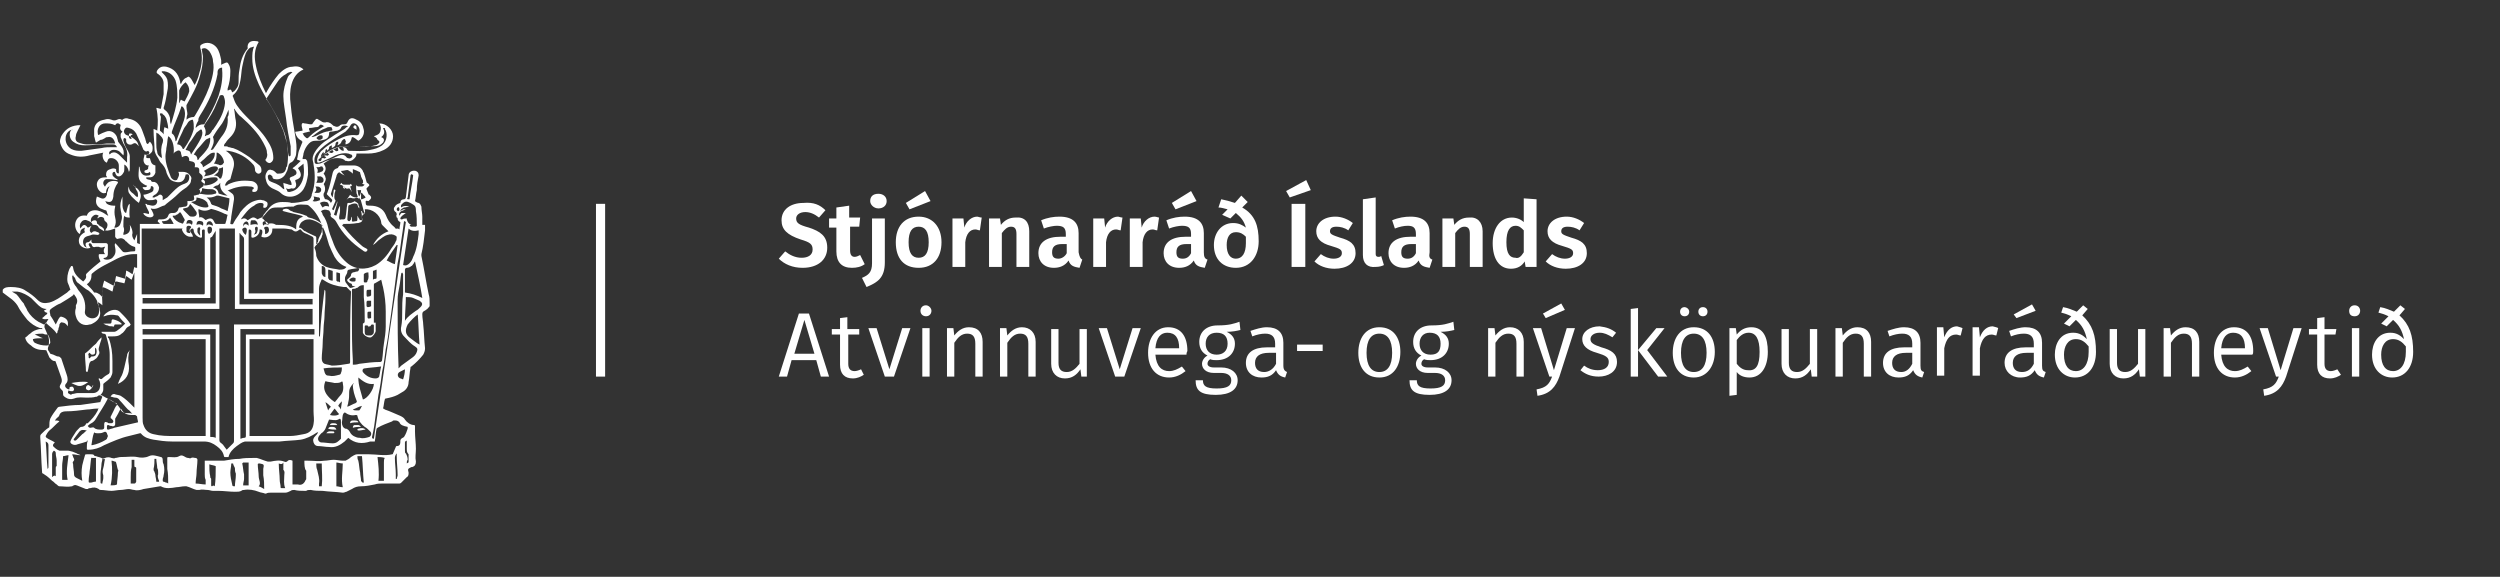 <?xml version="1.0" encoding="utf-8"?>
<!-- Generator: Adobe Illustrator 23.0.4, SVG Export Plug-In . SVG Version: 6.00 Build 0)  -->
<svg version="1.1" id="Layer_1" xmlns="http://www.w3.org/2000/svg" xmlns:xlink="http://www.w3.org/1999/xlink" x="0px" y="0px"
	 viewBox="0 0 273.5 63.1" style="enable-background:new 0 0 273.5 63.1;" xml:space="preserve">
<rect x="0" y="0" width="273.5" height="63.1" fill="#333333" stroke="none"/>
<style type="text/css">
	.st0{fill:#FFFFFF;}
	.st1{fill-rule:evenodd;clip-rule:evenodd;fill:#FFFFFF;}
</style>
<rect x="65.2" y="22.3" class="st0" width="1" height="18.9"/>
<g>
	<path class="st1" d="M0.3,31.7c0.2-0.3,0.6-0.3,0.9-0.3c0.6,0,1.2,0.1,1.6,0.4c0.5,0.3,0.9,0.6,1.3,1c0.4,0.4,0.8,0.4,1.3,0.3
		c0.7-0.2,1.2-0.6,1.8-1c0.2-0.1,0.3-0.3,0.5-0.4c-0.1-0.3-0.2-0.6-0.3-0.8c-0.1-0.5,0-1,0.2-1.5c0.1-0.1,0.1-0.2,0.2-0.3
		C7.9,29.1,8,29.1,8,29.3c0.1,0.7,0.6,1.1,1.1,1.5c0.2-0.2,0.4-0.4,0.3-0.7c0,0,0-0.1,0.1-0.2c0.5-0.5,1-0.9,1.5-1.3
		c-0.1-0.2-0.2-0.4-0.2-0.6c0-0.2,0-0.2,0.2-0.2c0.2,0,0.3,0,0.5,0c-0.2-0.2-0.2-0.5,0-0.8c-0.1,0-0.1,0-0.1,0
		c-0.2,0.1-0.4,0.1-0.6,0c-0.1,0-0.2,0-0.3,0c-0.3,0.1-0.4,0-0.5-0.3c0,0-0.1-0.1-0.2-0.1c0,0-0.1,0.1-0.1,0.1
		c0,0.1,0.1,0.3,0.2,0.4c-0.4,0.2-1,0-1.2-0.4c-0.2-0.5,0-1,0.6-1.3c-0.1-0.2-0.1-0.2,0-0.5C9.1,25,8.9,25,8.8,25.3
		c0,0.1,0,0.2-0.1,0.3c-0.4-0.3-0.6-0.9-0.4-1.4c0.2-0.5,0.6-0.7,1.2-0.6c0.1-0.4,0.5-0.6,0.9-0.6c0.4,0,0.8,0.2,1.1,0.4
		c0.1,0.1,0.2,0.1,0.3,0.2c0,0,0.1-0.1,0-0.1c-0.1-0.2-0.1-0.4-0.2-0.5c0,0-0.1,0-0.1,0c-0.2-0.1-0.3-0.1-0.5-0.2
		c-0.5-0.3-0.6-0.7-0.4-1.3c0.2,0.1,0.3,0.1,0.5,0.2c0.3,0.1,0.5-0.1,0.6-0.4c0-0.1,0-0.3,0.1-0.4c0-0.2,0.1-0.4,0.2-0.5
		c-0.2,0-0.4,0.3-0.4,0.7c-0.3,0.1-0.5,0-0.7-0.2c-0.3-0.3-0.4-0.8-0.2-1.1c0.2-0.4,0.6-0.4,1-0.4c0-0.1-0.1-0.2-0.1-0.2
		c0-0.4,0.1-0.6,0.5-0.7c0.2-0.1,0.4-0.1,0.6,0c0,0.2,0,0.3,0.1,0.4c0.1,0.1,0.2,0.1,0.2,0c0-0.1,0-0.1,0-0.2c0-0.2,0-0.4,0-0.6
		c0-0.4-0.4-0.8-0.8-0.8c-0.2,0-0.3,0-0.4,0.2c0,0.1-0.1,0.2-0.1,0.3c-0.4-0.1-0.6-0.8-0.4-1.1c-0.5,0.1-1,0.2-1.5,0.3
		c-0.7,0.2-1.4,0.2-2.1-0.1c-0.6-0.2-0.9-0.6-1.1-1.2c-0.1-0.3,0-0.5,0.1-0.8c0.4-0.7,0.9-1.1,1.8-1.2c0.1,0,0.2,0,0.3,0
		c-0.1,0.2-0.2,0.4-0.3,0.6c-0.1,0.2-0.2,0.4-0.2,0.6c-0.1,0.3,0,0.6,0.3,0.7c0.3,0.1,0.6,0.2,0.9,0.2c0.7,0,1.5,0,2.2-0.1
		c0.3,0,0.6,0,0.9,0c-0.1-0.5-0.4-0.8-0.8-0.7c-0.1,0-0.2,0-0.3,0.1c-0.2,0.1-0.3,0.2-0.5,0.2c-0.2,0.1-0.3,0.2-0.5,0.3
		c-0.1-0.2-0.1-0.4-0.2-0.7c0-0.3,0-0.5,0-0.8c0.1-0.6,0.5-0.9,1.1-1c0.3-0.1,0.5-0.1,0.8,0c0.2,0.1,0.4,0.1,0.6,0
		c0.2-0.1,0.4-0.1,0.5,0c0,0,0.1,0,0.1,0c0.2-0.2,0.5-0.2,0.7-0.1c0.6,0.1,1,0.4,1.3,0.9c0.2,0.4,0.3,0.8,0.5,1.3
		c0,0.1,0.1,0.3,0.1,0.4c0.1,0.2,0.2,0.2,0.3,0c0,0,0,0,0.1-0.1c0.2,0.2,0.3,0.4,0.3,0.7c0,0.4-0.1,0.5-0.4,0.7
		C16,16.8,16,17,16,17.2c0,0.1,0.1,0.1,0.2,0.1c0.1,0,0.1,0,0.2,0c0.1,0.3,0.1,0.7,0.6,0.8c0,0.2,0,0.5,0,0.8
		c-0.1,0.3-0.3,0.5-0.6,0.5c-0.1,0-0.3,0-0.4,0c0,0.2,0,0.2,0.5,0.3c0,0.1,0.1,0.2,0.2,0.2c0.1,0,0.1,0,0.2,0
		c0.3,0.1,0.4,0.3,0.5,0.6c0,0.3-0.1,0.5-0.3,0.7c-0.1,0.1-0.2,0.1-0.3,0.2c0,0-0.1,0.1-0.1,0.1l0,0.1c0.1,0,0.2,0,0.2,0
		c0.1-0.1,0.3-0.1,0.4-0.2c0.2-0.2,0.4-0.1,0.5,0.1c0,0.1,0,0.3,0,0.4c0.2-0.1,0.3-0.2,0.5-0.3c0.2-0.2,0.4-0.4,0.6-0.6
		c0.4-0.4,0.7-0.7,1.3-0.9c0.3-0.1,0.5-0.3,0.5-0.7c0-0.3-0.1-0.4-0.4-0.3c0,0.2-0.1,0.3-0.1,0.4c-0.2,0.4-0.5,0.5-1,0.4
		c-0.4-0.1-0.6-0.2-0.8-0.6c-0.1-0.2-0.2-0.4-0.2-0.5c-0.1-0.4-0.3-0.7-0.6-1c-0.1-0.1-0.2-0.3-0.3-0.5c-0.2-0.3-0.4-0.6-0.4-1
		c0-0.7-0.1-1.3-0.1-2c0-0.1,0-0.1,0-0.2c0.2,0.1,0.3,0.1,0.4,0.2c0.1-0.8,0.1-1.6-0.1-2.5c0.2,0,0.3,0.1,0.5,0.1
		c0.1-0.5,0.2-1.1,0.3-1.6c0-0.4,0-0.8,0-1.2c0-0.4-0.3-0.8-0.6-1c-0.2-0.1-0.2-0.2-0.1-0.4c0.2-0.3,0.5-0.5,1-0.4
		c0.8,0.2,1.3,0.7,1.5,1.6c0,0.1,0,0.2,0.1,0.3c0.1-0.3,0.3-0.6,0.6-0.7c0.2-0.1,0.2-0.2,0.4,0c0.2,0.2,0.3,0.5,0.5,0.8
		c0.2-0.4,0.4-0.8,0.5-1.3c0.3-0.9,0.4-1.9,0.1-2.8c0,0,0-0.1,0-0.1c0-0.1,0-0.1,0.1-0.2c0.6-0.4,1.3-0.2,1.7,0.3
		c0.3,0.4,0.4,0.9,0.5,1.4c0,0.2,0,0.3,0,0.5c0.1-0.1,0.2-0.1,0.4-0.2c0.2-0.1,0.3-0.1,0.4,0.1c0.2,0.3,0.2,0.6,0.2,0.8
		c0,0.7-0.1,1.3-0.3,1.9c0,0.1,0,0.1,0,0.2c0.1,0,0.2-0.1,0.3-0.1c0.1,0,0.1,0.1,0.2,0.3c0.1,0,0.1-0.1,0.2-0.1
		c0.3-0.3,0.5-0.6,0.5-1c0-0.5,0-0.9,0.1-1.4c0.1-0.8,0.3-1.6,0.9-2.3C27,4.7,27.4,4.4,28,4.5c0.1,0,0.2,0,0.3,0.1
		c-0.5,0.8-0.5,1.7-0.3,2.6c0.2,1,0.6,2,1.1,3c0-0.1,0.1-0.1,0.1-0.2c0.4-0.7,0.8-1.3,1.3-1.9c0.4-0.4,0.9-0.8,1.5-0.8
		c0.5-0.1,0.9,0,1.2,0.3c0,0,0,0,0,0c-0.7,0.3-1.1,0.9-1.3,1.6c-0.2,0.7-0.2,1.5-0.1,2.2c0.1,1.2,0.3,2.3,0.5,3.5
		c0.1,0.6,0.2,1.2,0.1,1.9c0,0.2-0.1,0.4-0.2,0.6c-0.1,0.2-0.2,0.3-0.4,0.4c-0.1,0-0.1,0.1-0.2,0.2c-0.1,0.3-0.1,0.6-0.3,0.9
		c-0.2,0.5-0.7,0.8-1.2,0.7c-0.2,0-0.3-0.1-0.3-0.3c-0.1-0.1-0.2-0.2-0.3-0.2c-0.1,0-0.2,0.1-0.2,0.2c0,0.3,0.1,0.5,0.4,0.6
		c0.2,0.1,0.3,0.1,0.5,0.2c0.2,0.1,0.4,0.2,0.6,0.4c0.1,0.1,0.2,0.2,0.3,0.2c0-0.2-0.1-0.4-0.1-0.7c0.2,0.1,0.4,0.1,0.6,0.2
		c0.1,0,0.3,0.1,0.3,0c0-0.1,0-0.2-0.1-0.4c-0.2-0.3-0.1-0.4,0.2-0.5c0.1,0,0.2-0.1,0.2-0.1c0.3-0.1,0.3-0.4,0.1-0.6
		c-0.1-0.1-0.2-0.1-0.3-0.2c0.3-0.2,0.6-0.5,0.9-0.8c-0.1,0-0.2-0.1-0.3-0.1c-0.1,0-0.1-0.1-0.1-0.1c0.1-0.3,0.1-0.6,0.2-0.9
		c0.1-0.3,0.3-0.7,0.4-1c0,0-0.1,0-0.1-0.1c-0.4-0.2-0.6-0.5-0.7-0.9c0-0.1,0-0.1,0.1-0.1c0.2,0,0.5-0.1,0.7-0.1
		c0-0.2-0.1-0.4-0.1-0.6c0-0.2,0.1-0.3,0.3-0.2c0.2,0,0.5,0.1,0.7,0.1c0.1,0,0.2,0,0.2-0.1c0.1-0.1,0.2-0.3,0.3-0.4
		c0.1-0.1,0.1-0.1,0.2-0.1c0.2,0.1,0.3,0.2,0.5,0.3c0.1,0.1,0.3,0.1,0.4,0.1c0.2-0.1,0.5,0,0.7,0.2c0.1,0.1,0.2,0.2,0.3,0.2
		c0.2,0.1,0.3,0.1,0.5,0c0.2-0.2,0.3-0.2,0.5-0.2c0.2,0,0.3,0,0.4-0.2c0.2-0.5,0.5-0.6,1-0.3c0.5,0.2,0.7,0.6,0.8,1.1
		c0.1,0.5-0.2,1-0.6,1.2c-0.2-0.1-0.4-0.4-0.7-0.4c-0.1,0.4-0.2,0.7-0.7,0.8c0-0.1,0-0.1,0-0.2c0-0.1,0.1-0.1,0-0.2
		c0-0.1-0.1-0.2-0.1-0.2c-0.1,0-0.2,0.1-0.3,0.2c-0.1,0.3-0.2,0.4-0.5,0.5c0-0.1,0.1-0.1,0.1-0.2c0-0.1,0-0.1,0-0.2
		c-0.2,0-0.3,0.1-0.3,0.3c0,0.2-0.2,0.3-0.4,0.4c0-0.1,0-0.2,0-0.3c-0.2,0.1-0.3,0.1-0.3,0.3c0,0.1-0.1,0.2-0.2,0.3c0,0,0-0.1,0-0.1
		c0,0-0.1-0.1-0.1-0.1c-0.1,0.1-0.1,0.1-0.1,0.2c0,0.2-0.1,0.3-0.2,0.3c0-0.1,0-0.1,0-0.2c-0.2,0.2-0.3,0.4-0.3,0.6
		c0.2-0.2,0.4-0.3,0.6-0.4c0.6-0.4,1.3-0.8,2.1-0.8c0.4,0,0.9,0,1.4,0c0.6,0,1.2,0.1,1.8-0.1c0.2,0,0.3-0.1,0.4-0.2
		c0.1,0,0.1-0.1,0.1-0.2c0-0.1-0.1-0.1-0.2-0.2C41.2,15,41,15,40.9,14.9c0.3-0.1,0.6-0.2,0.7-0.5c0.1-0.3,0.1-0.6-0.1-0.9
		c0.8,0,1.5,0.7,1.5,1.4c0,0.7-0.4,1.2-1,1.5c-0.6,0.3-1.2,0.4-1.8,0.4c-0.4,0-0.8,0-1.2,0c0,0.3-0.1,0.4-0.3,0.6
		c-0.2,0.2-0.5,0.3-0.8,0.2c-0.1,0-0.2,0-0.2-0.1c-0.3-0.2-0.6-0.2-0.9-0.2c-0.5,0-1,0.3-1.4,0.6c0.3,0.4,0.3,0.7,0,1.1
		c0.1,0.1,0.2,0.3,0.2,0.4c0.1,0.2,0,0.4-0.1,0.6c-0.1,0.1-0.1,0.2,0,0.3c0.1,0.3,0.1,0.6-0.1,0.9c0,0,0,0.1,0,0.2
		c0,0.1,0.1,0.2,0.1,0.3c0,0,0.1,0.1,0.1,0.1c0.3,0,0.5,0.2,0.6,0.4c0,0,0,0,0,0c0.2-0.3,0.2-0.3,0-0.5c-0.1-0.1-0.3-0.3-0.4-0.4
		c0,0-0.1-0.1,0-0.2c0.3-0.7,0.4-1.4,0.6-2.2c0.1-0.3,0.2-0.4,0.5-0.5c0.1,0,0.1-0.1,0.1-0.1c0.1-0.2,0.2-0.2,0.4-0.2
		c0.4,0,0.9,0,1.3,0c0.4,0,0.8,0.2,1,0.6c0,0,0,0.1,0.1,0.2c0.1,0.3,0.2,0.6,0.3,1c0,0.1,0.1,0.1,0.2,0.2c0.1,0.1,0.1,0.1,0.1,0.2
		c-0.1,0.1-0.2,0.2-0.3,0.3c0,0,0,0.1,0,0.1c0.1,0.2,0.1,0.3,0.2,0.5c0,0,0,0.1,0.1,0.1c0.1,0.1,0.2,0.2,0.2,0.3
		c0,0.2-0.2,0.3-0.3,0.4C40,21.9,40,22,40,22.1c0,0,0,0,0,0c0,0.4,0.1,0.4,0.5,0.4c0.8,0,1.4,0.3,1.7,1c0.2,0.5,0.4,0.9,0.9,1.3
		c0,0,0.1,0.1,0.1,0.1c0.1,0.1,0.1,0.2,0.2,0.1c0.1,0,0.2,0,0.3,0.1c0-0.3,0.1-0.5,0.1-0.8c-0.2-0.1-0.3-0.2-0.3-0.4
		c0,0,0-0.1-0.1-0.1c0-0.1-0.1-0.2,0-0.3c0-0.1,0-0.2-0.1-0.3c-0.2-0.1-0.3-0.4-0.1-0.6c0.1-0.2,0.3-0.3,0.6-0.4
		c0-0.3,0.2-0.4,0.4-0.4c0.1,0,0.2-0.1,0.2-0.2c0.1-0.8,0.2-1.6,0.3-2.4c0-0.4,0.4-0.6,0.8-0.5c0.2,0.1,0.3,0.2,0.3,0.5
		c-0.1,0.5-0.2,1-0.2,1.6c-0.1,0.4-0.1,0.8-0.2,1.2c0.1,0.1,0.3,0.2,0.4,0.2c0.2,0.1,0.2,0.2,0.3,0.4c0,0.4,0.1,0.8,0.1,1.1
		c0,0.3,0,0.6,0,0.9c0.1,0,0.2,0,0.3,0c0,0.2,0,0.4,0,0.6c-0.1,0.9-0.2,1.8-0.4,2.6c0,0.1,0,0.1,0,0.2c0.3,1.4,0.5,2.8,0.8,4.2
		c0.1,0.3,0.1,0.6,0.1,0.9v0.4c-0.1,0.1-0.2,0.3-0.4,0.4c-0.1,0.1-0.2,0.1-0.3,0.2c-0.1,0.1-0.1,0.2-0.1,0.3c0,0.4,0.1,0.8,0.1,1.1
		c0.1,0.9,0.1,1.7,0.2,2.6c0,0.3-0.1,0.5-0.2,0.7c-0.4,0.5-0.8,0.9-1.3,1.3c-0.1,0-0.1,0.1-0.1,0.2c-0.1,0.5-0.1,1-0.2,1.5
		c0,0.5-0.3,0.9-0.7,1.1c-0.2,0.1-0.3,0.2-0.5,0.3c-0.4,0.2-0.8,0.3-1.3,0.4c-0.1,0-0.1,0.1-0.1,0.1c-0.1,0.3-0.1,0.7-0.2,1
		c0.1,0,0.1,0,0.2,0.1c0.6,0.2,1.2,0.5,1.7,0.7c0.2,0.1,0.4,0.2,0.5,0.4c0.2,0.3,0.6,0.6,1,0.6c0.1,0,0.1,0.1,0.1,0.1
		c0,0.2,0,0.4,0,0.6c0,0.6,0.1,1.3,0.1,1.9c0,0.5-0.1,0.9,0,1.4c0,0.3-0.1,0.5-0.4,0.6c0,0,0,0-0.1,0c-0.4,0.2-0.4,0.2-0.3,0.6
		c0,0.2,0,0.4-0.2,0.5c-0.2,0.2-0.4,0.4-0.6,0.6c0,0-0.1,0.1-0.2,0.1c-0.6,0-1.3,0-1.9,0c-0.3,0-0.5,0-0.8,0.1
		c-0.5,0.1-1,0.2-1.5,0.2c-0.4,0-0.7,0.1-1,0.3c-0.2,0.1-0.4,0.2-0.6,0.3c-0.1,0-0.2,0.1-0.4,0.1c-0.7-0.1-1.5-0.1-2.2-0.2
		c-0.4,0-0.9,0-1.3-0.1c-0.2,0-0.4,0-0.5,0.1c0,0-0.1,0-0.2,0c-0.4,0-0.7,0-1.1-0.1c-0.1,0-0.3,0-0.4,0.1c-0.2,0.1-0.4,0.2-0.6,0.2
		c-0.5,0-1.1,0-1.6,0c-0.2,0-0.3,0-0.5,0.1H29c-0.2-0.1-0.5-0.1-0.7-0.2c-0.5-0.2-1.1-0.3-1.6-0.2c-0.1,0-0.2,0-0.3,0.1
		c-0.2,0.1-0.4,0.1-0.7,0.1c-0.6,0-1.2-0.1-1.8-0.1c-0.2,0-0.4,0-0.6,0c-0.2,0-0.4-0.1-0.6-0.1c-0.3,0-0.6-0.1-0.9,0
		c-0.1,0-0.2,0-0.3,0c-0.4-0.1-0.7-0.3-1.1-0.4c-0.1,0-0.1,0-0.2,0c-0.3,0-0.6,0.1-0.9,0.1c-0.6,0.1-1.2,0.2-1.7-0.1c0,0,0,0,0,0
		c0,0-0.1,0-0.1,0c-0.6,0.1-1.2,0.2-1.8,0.3c-0.3,0.1-0.7,0.2-1,0.1c-0.2,0-0.4-0.1-0.6-0.1c-0.3,0-0.6,0.1-0.9,0.1
		c-0.3,0-0.7,0.1-1,0.1c-0.4,0-0.8-0.1-1.2-0.1c-0.1,0-0.1,0-0.2-0.1c-0.3-0.2-0.6-0.2-0.9-0.1c-0.1,0-0.2,0-0.3,0.1
		c-0.1,0-0.2,0-0.2,0c-0.3-0.1-0.7-0.3-1-0.4c-0.1,0-0.2-0.1-0.3,0c-0.1,0-0.2,0.1-0.2,0.1c-0.5,0.1-1,0-1.4,0
		c-0.1,0-0.2-0.1-0.3-0.2c-0.2-0.1-0.3-0.3-0.5-0.4C5.2,52.1,5,52,4.7,51.8c-0.1,0-0.1-0.1-0.1-0.2c-0.1-1.3-0.1-2.5-0.2-3.8
		c0-0.1,0-0.2,0.1-0.3C4.8,47.2,5,47,5.3,46.8c0.1,0,0.1-0.1,0.1-0.2c0-0.3,0-0.5,0.1-0.8C5.7,45.4,6,45,6.3,44.6
		c0,0,0.1-0.1,0.2-0.1c0.8-0.1,1.5-0.2,2.3-0.2c0.7-0.1,1.4-0.2,2.1-0.3c0.1,0,0.1,0,0.1-0.1c0.1-0.2,0.1-0.3,0.2-0.5
		c-0.2-0.2-0.4-0.2-0.6,0c0,0-0.1,0-0.1,0c-0.3,0.1-0.7,0.1-1,0.1c-0.5,0-0.9-0.1-1.4,0.1c-0.3,0.1-0.6,0.1-0.9-0.1
		c-0.3-0.2-0.3-0.2-0.3-0.5c0-0.1,0-0.2-0.1-0.3c0,0-0.1-0.1-0.1-0.1c-0.2-0.2-0.2-0.3-0.1-0.5c0.2-0.3,0.2-0.5,0.1-0.8
		c-0.2-0.6-0.4-1.1-0.6-1.7c0,0,0-0.1-0.1-0.1c-0.3,0-0.4-0.2-0.6-0.4c-0.1-0.2-0.2-0.5-0.3-0.7c0-0.1-0.1-0.1-0.2-0.1
		c-0.6,0-1.1-0.1-1.5-0.5c-0.3-0.2-0.5-0.4-0.6-0.7c0-0.1-0.1-0.1,0-0.2c0.2-0.1,0.3-0.3,0.5-0.4c0.3-0.3,0.6-0.4,1-0.5
		c0.1,0,0.3,0,0.4,0c0,0-0.1,0-0.1-0.1c0,0-0.1,0-0.2,0c-0.6-0.2-1-0.5-1.4-0.9c-0.4-0.5-0.8-1-1.1-1.6c-0.2-0.3-0.5-0.6-0.8-0.8
		c-0.3-0.2-0.5-0.4-0.8-0.6V31.7z M33.3,50.4c0.1,0,0.3,0,0.4,0c0.6,0,1.2,0.1,1.8,0c0.3,0,0.7-0.1,1-0.1c0.3,0,0.7,0.1,1,0.1
		c0.1,0,0.2,0,0.3,0c0.2-0.1,0.4-0.2,0.6-0.4c0.2-0.1,0.4-0.3,0.7-0.3c0.4,0,0.9,0,1.3,0c0.8,0,1.7,0.2,2.5,0c0.1,0,0.1-0.1,0.1-0.1
		c0.1-0.2,0.2-0.5,0.3-0.7c0-0.1,0.1-0.1,0.1-0.1c0.4,0,0.4-0.3,0.4-0.6c0,0,0,0,0,0c0-0.1,0.1-0.2,0.1-0.2c0.1-0.1,0.2-0.1,0.3-0.2
		c0.2-0.3,0.3-0.6,0.4-0.9c0-0.1,0-0.1,0-0.2c-0.5-0.1-0.8-0.2-0.9-0.5c-0.2-0.2-0.3-0.2-0.6-0.2c-0.1,0-0.1,0-0.2,0.1
		c-0.5,0.2-1.1,0.4-1.6,0.7c0,0-0.1,0.1-0.1,0.1c-0.1,0.4-0.1,0.9-0.2,1.4c-0.2,0-0.3,0-0.5,0c-0.9,0.3-1.7,0.2-2.4-0.4c0,0,0,0,0,0
		c-0.1,0.1-0.3,0.3-0.4,0.4c-0.5,0.4-1,0.7-1.7,0.6c-0.4,0-0.8-0.1-1.2-0.1c-0.2,0-0.4-0.1-0.5-0.4c-0.1-0.3,0-0.5,0.2-0.7
		c0.1-0.1,0.2-0.2,0.3-0.4c0,0-0.1,0-0.1,0c-0.6,0.4-1.2,0.7-1.8,0.8c-0.7,0.1-1.5,0.1-2.3,0.2c-1.2,0-2.3,0-3.5,0
		c-0.1,0-0.2,0-0.3,0c-0.4,0.1-0.6,0.3-0.9,0.5c-0.4,0.3-0.8,0.7-0.9,1.2c-0.1,0-0.3,0-0.4,0c0,0-0.1,0-0.1-0.1
		c-0.1-0.5-0.4-0.8-0.8-1.1c-0.4-0.3-0.8-0.5-1.4-0.5c-1.2,0-2.3,0-3.5,0c-0.7,0-1.4-0.1-2-0.2c-0.5-0.1-1-0.2-1.4-0.7
		c0,0-0.1,0-0.1,0c-0.4,0.1-0.8,0.2-1.2,0.3c-0.9,0.2-1.8,0.6-2.7,1c-0.5,0.3-1.1,0.5-1.7,0.5c-0.2,0-0.2,0-0.2-0.2
		c0-0.3,0-0.5,0.1-0.8c-0.1,0-0.1,0-0.1,0.1c-0.3,0.1-0.6,0.2-1,0.3c-0.2,0.1-0.4,0.1-0.6,0c-0.2-0.1-0.2-0.2-0.2-0.3
		c0.1-0.3,0.3-0.6,0.5-0.9c0.1-0.2,0.3-0.4,0.5-0.6c0,0,0.1-0.1,0.2-0.1c0.2,0,0.4-0.1,0.5-0.3c0-0.1,0.1-0.1,0.2-0.1
		c0.4-0.4,0.8-0.8,1.1-1.4c0-0.1,0-0.1,0.1-0.2c-0.1,0-0.1,0-0.2,0c-0.4,0-0.7,0.1-1.1,0.1c-0.8,0.1-1.5,0.2-2.3,0.2
		c-0.3,0-0.6,0.1-0.7,0.4c0,0.1-0.1,0.1-0.1,0.2C6.2,45.7,6.1,45.9,6,46c0.2,0,0.4,0,0.5,0.1c0,0,0,0,0,0c-0.4,0.3-0.7,0.7-1.1,1
		c-0.2,0.2-0.3,0.4-0.4,0.6c0,0.1,0,0.1,0.1,0.2c0.3,0.2,0.6,0.3,0.9,0.5c-0.1,0.1-0.2,0.2-0.2,0.3c0,0,0,0.1,0,0.1
		c0.2,0.2,0.4,0.4,0.7,0.5c0,0,0.1,0,0.1,0c0.3,0,0.6,0,0.8,0c0.2,0,0.4,0.1,0.5,0.1c0.2,0.1,0.3,0.1,0.5,0.2
		c0.1,0.1,0.3,0.1,0.4,0.2c0,0,0,0,0,0c-0.3,0-0.6-0.1-0.9-0.1c0,0.1,0.1,0.2,0.1,0.3c0.1,0.2,0.2,0.3,0,0.5c-0.1,0.1,0,0.2,0,0.3
		c0,0.4,0.1,0.7,0.1,1.1c0,0.2,0.1,0.3,0.3,0.4c0.2,0.1,0.4,0.2,0.6,0.3c-0.1-0.6-0.1-1.1,0-1.7c0.1-0.4,0.2-0.8,0.3-1.1
		c0-0.1,0.1-0.1,0.2-0.1c0.2,0,0.4,0,0.5,0c0.1,0,0.2,0,0.3,0.1c0,0.1,0.1,0.1,0.2,0.1c0.2,0.1,0.4,0.1,0.6,0.2
		c0.1,0.1,0.2,0.1,0.4,0c0.2-0.1,0.5-0.1,0.7,0c0.1,0,0.3,0.1,0.4,0c0.2,0,0.4-0.1,0.6-0.1C14,50,14.5,49.9,15,50
		c0.4,0.1,0.9,0.1,1.3-0.1c0.4-0.2,0.9,0,1.3,0.1c0.1,0,0.2,0.1,0.2,0.3c0,0.2,0,0.3,0.1,0.5c0.1,0.4,0.1,0.8,0,1.2
		c0,0.2-0.1,0.3-0.1,0.5c0,0.1,0,0.2,0.1,0.2c0.1,0,0.2,0.1,0.3,0.1c0,0,0.1,0,0.2,0.1c0-0.6,0-1.1-0.1-1.6c0-0.4,0-0.7,0-1.1
		c0-0.2,0-0.2,0.2-0.2c0.4,0,0.8,0.1,1.1-0.1c0.2-0.1,0.3-0.1,0.5,0c0.2,0.1,0.3,0.2,0.5,0.2c0.1,0,0.2,0.1,0.3,0
		c0.2-0.1,0.3,0,0.5,0c0.1,0,0.2,0.1,0.2,0.2c0,0.5-0.1,1-0.1,1.5c0,0.3-0.1,0.7-0.1,1.1c0.4,0,0.7,0.1,1.1,0.1c0-0.2,0-0.4,0-0.5
		c-0.1-0.2-0.1-0.4-0.1-0.6c0-0.2,0-0.3,0-0.5c0-0.3,0-0.6,0-1c0.5,0,1,0,1.5,0c0.2,0,0.4,0,0.6,0c0.6-0.1,1.1-0.2,1.7-0.2
		c0.5-0.1,1-0.1,1.5-0.1c0.1,0,0.3,0,0.4,0c0.4,0.1,0.8,0.3,1.2,0.4c0.1,0,0.2,0,0.3,0c0.5-0.1,1-0.2,1.5,0c0.2,0.1,0.3,0,0.4-0.1
		c0.1-0.1,0.3-0.1,0.5,0v2.6c0.2,0,0.4,0,0.6,0c0.3,0.1,0.6,0,0.8-0.4c0-0.1,0.1-0.1,0.1-0.2c0-0.3,0-0.6,0-0.9
		C33.3,51.3,33.3,50.8,33.3,50.4 M8.1,32.2c-0.1,0-0.1,0.1-0.1,0.1c-0.4,0.3-0.9,0.6-1.4,0.9c-0.3,0.1-0.6,0.3-0.9,0.5
		c-0.3,0.2-0.3,0.3-0.2,0.7c0,0,0,0.1,0,0.1c0.2,0.3,0.4,0.6,0.6,1c0.1-0.2,0.2-0.4,0.3-0.6c0.2-0.3,0.2-0.3,0.5-0.2
		c0.5,0.2,0.6,0.5,0.5,1c-0.1-0.2-0.3-0.4-0.5-0.4c-0.2-0.1-0.3,0-0.4,0.2c0,0.1,0,0.2-0.1,0.4c0,0.1,0,0.2-0.1,0.3
		c0,0.1,0,0.2-0.1,0.3c-0.3-0.5-0.8-0.8-1.2-1.2c-0.1,0.2-0.2,0.4-0.1,0.6c0.1,0.2,0.2,0.5,0.3,0.7c0.2,0.4,0.2,0.8,0.1,1.3
		c-0.1,0.2-0.1,0.4,0.1,0.6c0,0.1,0.1,0.1,0.1,0.2C6,38.8,6.1,39,6.4,39c0.1,0,0.2,0.1,0.3,0.2c0.2,0.6,0.4,1.2,0.6,1.8
		c0.1,0.3,0.2,0.7-0.1,1c-0.1,0.1-0.1,0.3,0,0.4c0.1,0.1,0.2,0.2,0.4,0.2c0-0.1,0-0.2,0-0.2c0.1-0.1,0.2-0.1,0.3-0.1
		c0.1,0,0.2,0.2,0.2,0.3c0,0.1-0.1,0.2-0.2,0.2c-0.1,0-0.3,0-0.4-0.1C7.4,43,7.4,43,7.6,43.1c0.1,0.1,0.2,0.1,0.3,0
		C8.1,43.1,8.3,43,8.5,43c0.1,0,0.3,0,0.5,0c0.4,0,0.8,0,1.2,0c0.3,0,0.6-0.2,0.7-0.5c0.1-0.3,0.1-0.7-0.1-1c0,0,0-0.1,0-0.1
		c0,0,0.1,0,0.1,0c0.1,0.1,0.2,0.1,0.3,0c0.2-0.2,0.5-0.4,0.7-0.5c0,0,0.1-0.1,0.1-0.2c0-0.6,0-1.3,0-1.9c0-0.7-0.2-1.4-0.4-2.1
		c0-0.1-0.1-0.2-0.3-0.2c-0.1,0-0.2-0.1-0.2-0.2c0.1,0,0.2,0,0.3,0c0.4,0,0.7,0,1.1,0c0.1,0,0.3-0.1,0.4-0.2
		c0.3-0.2,0.6-0.5,0.8-0.7c-0.2-0.2-0.5-0.5-0.7-0.8c-0.1-0.1-0.1-0.1-0.2-0.1c-0.5-0.1-0.9-0.1-1.4,0.1c0,0-0.1,0-0.1,0
		c0,0,0,0,0,0c0.1-0.1,0.2-0.3,0.4-0.4c0.4-0.3,1.1-0.5,1.5,0c0.4,0.4,0.8,0.8,1.1,1.3c-0.1,0.1-0.1,0.2-0.2,0.2
		c-0.2,0.1-0.3,0.2-0.4,0.4c-0.1,0.1-0.2,0.3-0.4,0.4c-0.3,0.3-0.7,0.3-1,0.3c-0.1,0-0.3,0-0.5,0c0,0.1,0,0.2,0.1,0.2
		c0.3,0.8,0.4,1.6,0.4,2.5c0,0.4,0,0.8,0,1.2c0,0.2-0.1,0.4-0.2,0.6c-0.1,0.1-0.1,0.1-0.2,0.2c-0.2,0.2-0.4,0.3-0.6,0.5
		c0,0.2,0,0.4,0,0.6c0,0.2-0.1,0.4-0.3,0.6c0.3,0.1,0.5,0.3,0.8,0.4c0.6,0.3,1.1,0.6,1.4,1.2c0.1,0.3,0.4,0.4,0.7,0.4
		c0.1,0,0.2,0,0.2,0c0.1,0,0.3,0,0.4,0.1c0,0,0,0,0,0c-0.2-0.2-0.3-0.4-0.5-0.5c-0.3-0.3-0.6-0.7-0.9-1c-0.1-0.2-0.3-0.3-0.5-0.3
		c-0.2,0-0.3-0.1-0.5-0.1c0.1-0.2,0.2-0.3,0.4-0.3c0.2,0.1,0.5,0.1,0.7,0.2c0.5,0.3,0.9,0.7,1.3,1.1c0,0,0.1,0.1,0.2,0.2V29.8
		c0,0,0,0,0,0c-0.1,0.3-0.2,0.5-0.3,0.8c-0.2-0.1-0.4-0.3-0.6-0.4c-0.1,0.3-0.1,0.6-0.2,0.8c-0.3-0.1-0.5-0.1-0.8-0.2
		c-0.2,0-0.2,0-0.3,0.2c-0.1,0.3-0.1,0.6-0.2,0.9c-0.4-0.2-0.7-0.4-1.1-0.5c-0.1,0.7,0,1.3,0,2c-0.2-0.2-0.4-0.3-0.6-0.4
		c0.1,0.3,0.3,0.6,0.3,0.9c0.2,0.6-0.1,1.1-0.6,1.4c-0.2,0.1-0.3,0.2-0.5,0.2c-0.6,0.2-1.3-0.1-1.5-0.9c-0.1-0.3-0.1-0.6,0-0.9
		c0-0.1,0-0.2,0-0.3C8.6,32.9,8.4,32.6,8.1,32.2 M27.3,37.1v10.6c0,0,0.1,0,0.1,0c1.4,0,2.9,0,4.3,0c0.5,0,1-0.1,1.5-0.2
		c0.7-0.1,1-0.5,1.1-1.1c0.1-0.5,0-0.9,0-1.4c0-2.6,0-5.2,0-7.7v-0.2H27.3z M24.6,20.3C24.7,20.3,24.7,20.3,24.6,20.3
		c0.2,0,0.3,0,0.3-0.1c0.8-0.4,1.6-0.5,2.5-0.4c0.4,0,0.8,0.3,0.8,0.7c0,0.3-0.1,0.5-0.4,0.5c-0.1,0-0.2,0-0.2-0.1
		c0-0.1,0-0.2,0.1-0.2c0.1-0.1,0.1-0.2,0-0.2c-0.1-0.1-0.3-0.1-0.4-0.1c-0.8-0.1-1.6,0.1-2.3,0.4c0,0,0,0-0.1,0
		c0.1,0.1,0.3,0.2,0.4,0.3c0.3,0.2,0.3,0.4,0.3,0.7c-0.1,0.6-0.2,1.2-0.3,1.9c0,0.3-0.1,0.5-0.1,0.8c0.3,0.1,0.3,0,0.4-0.2
		c0.2-0.4,0.5-0.7,0.7-1.1c0.4-0.5,0.9-1,1.5-1.2c0.3-0.1,0.6-0.2,0.9-0.1c0.2,0,0.3,0.1,0.5,0.2c0.1,0.1,0.1,0.3,0,0.5
		c-0.1,0.1-0.2,0.2-0.4,0.1c0,0,0-0.1,0-0.1c0.1-0.3,0-0.4-0.3-0.4c-0.2,0-0.5,0.1-0.7,0.3c-0.6,0.3-1,0.9-1.4,1.4c0,0,0,0.1,0,0.1
		c0.3-0.2,0.5-0.1,0.7,0.1c0.6-0.4,0.6-0.4,1.1-0.1c0.1-0.1,0.2-0.1,0.4-0.2c0.1,0,0.1-0.1,0.2-0.2c0-0.1,0.1-0.2,0.2-0.3
		c0.1-0.2,0.3-0.3,0.4-0.5c0.4-0.5,0.9-0.7,1.5-0.7c0.3,0,0.7,0,1,0.1c0.5,0,1-0.1,1.5-0.2c0.4,0,0.6-0.3,0.7-0.6c0,0,0-0.1,0-0.1
		c0.4-1.1,0.4-2.2,0.2-3.3c0-0.2-0.1-0.4-0.1-0.6c0-0.4,0.2-0.7,0.4-1c0.3-0.4,0.7-0.8,1.2-1.1c0.6-0.4,1.2-0.8,1.9-1.2
		c0.1-0.1,0.2-0.2,0.4-0.3c-0.4-0.1-0.7-0.1-0.8,0.2c-0.1,0.2-0.2,0.2-0.4,0.3c-0.2,0-0.4,0.1-0.7,0.1c-0.1,0-0.2,0-0.2,0.2
		c0,0.4-0.2,0.6-0.6,0.7c-0.3,0.1-0.6,0.1-0.9,0.1c-0.3,0-0.5,0.1-0.7,0.3c-0.3,0.3-0.5,0.7-0.6,1.1c0,0.2-0.1,0.4-0.1,0.6
		c0.1,0,0.2,0,0.3,0c0.1,0,0.1,0.1,0.2,0.2c0.1,0.5,0.1,1,0.1,1.5c-0.1,0.6-0.2,1.1-0.5,1.6c-0.6,0.9-1.8,1.1-2.5,0.4
		c-0.2-0.2-0.5-0.3-0.7-0.4c-0.5-0.2-0.8-0.5-0.9-1c-0.1-0.3-0.1-0.6,0.1-0.9c0.1-0.2,0.3-0.3,0.5-0.2c0.2,0,0.4,0.2,0.5,0.3
		c0.1,0.1,0.1,0.1,0.2,0.1c0.5,0,0.8-0.1,0.9-0.6c0-0.1,0-0.1,0.1-0.2c0.2-1,0.1-2-0.1-3c-0.2-1-0.7-1.9-1.2-2.8
		c-0.6-1.1-1.3-2.1-1.8-3.2c-0.4-0.9-0.7-1.8-0.7-2.8c0-0.4,0-0.9,0.2-1.3c-0.1,0-0.3,0.1-0.4,0.1c-0.2,0.1-0.4,0.4-0.5,0.6
		c-0.2,0.5-0.3,1-0.4,1.5c-0.1,0.5-0.1,1-0.2,1.5c-0.1,0.6-0.3,1.2-0.8,1.6c0,0-0.1,0.1,0,0.2c0.1,0.3,0.2,0.6,0.4,0.9
		c0.4,0.6,0.9,1.1,1.4,1.6c0.7,0.7,1.4,1.4,1.9,2.2c0.4,0.6,0.7,1.2,0.7,2c0,0.2-0.1,0.4-0.3,0.5c-0.1,0.1-0.4,0-0.5-0.2
		c-0.1-0.1-0.1-0.1,0-0.2c0.1-0.2,0.2-0.4,0.1-0.7c0-0.4-0.2-0.7-0.4-1.1c-0.6-1.1-1.5-2-2.4-2.8c-0.3-0.2-0.5-0.5-0.7-0.8
		c0,0,0-0.1-0.1-0.1c0.1,0.4,0.1,0.9,0.2,1.3c0.1,0.7-0.1,1.3-0.6,1.8c-0.2,0.2-0.4,0.4-0.5,0.6c-0.1,0.1-0.2,0.2-0.2,0.4
		c0.2,0,0.4,0,0.5,0.1c0.2,0,0.3,0.1,0.5,0.1c0.6,0.2,1.2,0.6,1.8,1c0.4,0.3,0.7,0.6,1.1,0.9c0.2,0.2,0.2,0.4,0.2,0.6
		c0,0.2-0.2,0.3-0.3,0.3c-0.2,0-0.4-0.2-0.4-0.4c0-0.3-0.1-0.5-0.2-0.6c-0.7-0.8-1.6-1.3-2.7-1.5c-0.1,0-0.2,0-0.3,0
		c0.2,0.1,0.4,0.3,0.5,0.4c0.4,0.5,0.5,1,0.3,1.6c-0.1,0.4-0.2,0.7-0.3,1.1C24.8,19.8,24.7,20,24.6,20.3 M22.5,47.7V37.1h-6.9v0.1
		c0,2.8,0,5.7,0,8.5c0,0.3,0,0.6,0.1,0.8c0.2,0.6,0.6,0.9,1.1,1c0.8,0.2,1.5,0.2,2.3,0.2c1,0,1.9,0,2.9,0H22.5z M25.7,35.5h8.5v-1.7
		h-8.5V25h-1.7v8.8h-8.5v1.7h8.5v0.2v6.8c0,1.9,0,3.8,0,5.6c0,0.1,0,0.2,0.1,0.3c0.1,0.1,0.3,0.2,0.4,0.4c0.1,0.1,0.2,0.3,0.3,0.4
		c0.2-0.2,0.5-0.5,0.7-0.7c0.1-0.1,0.1-0.2,0.1-0.3c0-4.2,0-8.3,0-12.5V35.5z M13.6,18c0,0.1,0,0.3,0,0.4c0,0.2,0,0.4-0.1,0.5
		c-0.1,0.2-0.3,0.4-0.5,0.4c-0.2,0-0.3-0.1-0.4-0.4c0-0.1-0.1-0.1-0.1-0.1c-0.1,0-0.2,0.1-0.2,0.2c0,0.1,0,0.2,0.1,0.3
		c0.1,0.1,0.2,0.2,0.4,0.3c0,0,0.1,0.1,0.1,0.1l0,0c-0.3,0-0.6-0.1-0.9-0.1c-0.1,0-0.3,0-0.4,0c-0.3,0.1-0.4,0.5-0.2,0.7
		c0,0.1,0.1,0.1,0.1,0.1c0.1-0.2,0.2-0.3,0.3-0.4c0.2-0.2,0.8-0.3,1.1-0.1c0,0,0,0.1,0,0.1c-0.3,0.4-0.5,0.9-0.5,1.5
		c-0.1,0.6-0.3,0.7-0.9,0.5c0.1,0.1,0.1,0.2,0.2,0.3c0.3,0.2,0.6,0.2,0.9,0.2c0,0,0,0.1,0,0.1c-0.1,0.4-0.1,0.8,0,1.2
		c0.1,0.4,0.1,0.7-0.1,1.1c0.1,0,0.1,0,0.2,0c0.3-0.1,0.4-0.2,0.5-0.5c0.1-0.3,0.2-0.6,0.1-0.9c0-0.2-0.1-0.4-0.1-0.6
		c-0.1-0.5,0-0.9,0.2-1.4c0,0.3,0,0.6,0,1c0,0.3,0.2,0.8,0.4,0.8c0.2-0.8,0.2-0.9,0.4-1c0,0.5-0.1,1,0,1.5c-0.2,0-0.5,0-0.6-0.2
		c-0.1,0.3-0.1,0.6-0.1,0.9c0,0.1,0,0.2,0,0.3c0.1,0.2,0.1,0.5,0,0.7c0,0,0,0.1,0,0.2c0.7-0.1,0.8-0.5,0.7-1.1
		c0.2,0.3,0.3,0.6,0.3,0.9c-0.1,0.3,0,0.5,0.2,0.8c0.1-0.2,0.2-0.5,0.3-0.7c0,0,0,0,0,0c0,0.3,0,0.6,0,1c0.1,0,0.2,0.1,0.3,0.1v-2.2
		h2.2c-0.1-0.1-0.1-0.2-0.2-0.2c-0.1-0.1,0-0.3,0.1-0.3c0.1,0,0.2,0,0.3,0c0.3,0,0.6-0.1,0.7-0.4c0.1-0.3,0.3-0.3,0.5-0.3
		c0,0,0,0,0.1,0c0.2,0,0.3-0.1,0.4-0.2c0.1-0.1,0.1-0.3,0.2-0.4c0.2,0,0.5-0.1,0.7-0.1c0.3-0.1,0.2-0.4,0.2-0.6
		c0.8,0,0.8-0.1,0.7-0.6c0.2,0,0.3-0.1,0.5-0.1c0.2-0.1,0.2-0.2,0.2-0.4c0-0.1-0.1-0.1-0.1-0.2c0.1-0.1,0.3-0.2,0.4-0.3
		c0.2-0.1,0.2-0.3,0-0.4c-0.1-0.1-0.1-0.1-0.2-0.2c0.3-0.4,0.2-0.6-0.2-0.9c0,0,0-0.1,0-0.1c0,0,0-0.1,0-0.2c0-0.2-0.1-0.3-0.3-0.3
		c-0.1,0-0.2,0-0.2,0c0.1-0.5,0-0.6-0.6-0.7c0-0.2,0-0.4-0.2-0.5c-0.2-0.1-0.4,0-0.6,0.1c0-0.2-0.1-0.3-0.1-0.5
		c-0.1-0.3-0.3-0.3-0.6-0.1c-0.1,0-0.1,0.1-0.2,0.2c0.1-0.9-0.2-1.7-0.6-1.9c-0.1,0.4-0.1,0.9-0.2,1.3c0,0.3-0.1,0.6-0.1,0.9
		c0,0.8,0.3,1.5,0.6,2.3c0.1,0.2,0.4,0.4,0.6,0.3c0,0,0.1,0,0.1-0.1c0.1-0.2,0.3-0.5,0.1-0.8c0.2,0,0.3,0,0.5,0
		c0.3,0,0.6,0.1,0.8,0.4c0.1,0.1,0.2,0.3,0.1,0.5c0,0.4-0.3,0.6-0.5,0.8c-0.3,0.2-0.6,0.4-0.9,0.7c-0.4,0.4-0.8,0.7-1.3,1.1
		c-0.1,0.1-0.2,0.2-0.3,0.2c-0.4,0.1-0.8,0.5-1.4,0.3c0,0.1,0.1,0.2,0.1,0.2c0.1,0.2,0.2,0.4,0.2,0.5c0,0.1,0,0.1-0.1,0.2
		c-0.3,0.2-0.8,0-1-0.3c0,0,0,0,0-0.1c0.2,0,0.4,0.1,0.6,0.1c0-0.1,0-0.1,0-0.2c-0.1-0.2-0.2-0.4-0.3-0.6c0-0.1-0.1-0.2-0.1-0.3
		c0.1,0,0.2,0,0.2,0.1c0.2,0,0.4,0.1,0.6,0.1c0.3,0,0.5-0.2,0.5-0.5c0-0.1-0.1-0.2-0.2-0.2c-0.2,0.1-0.4,0.1-0.7,0.1
		c-0.3,0-0.6-0.3-0.6-0.6c0.2,0,0.5-0.1,0.7-0.2c0.3-0.1,0.4-0.2,0.4-0.5c0-0.2-0.2-0.3-0.3-0.2c0,0.1,0,0.2-0.1,0.3
		c-0.1,0.1-0.3,0.1-0.5,0.1c-0.1,0-0.3-0.2-0.3-0.3c0.2-0.1,0.4,0.1,0.5-0.2c-0.1,0-0.1,0-0.1,0c-0.4-0.2-0.7-0.4-0.8-0.8
		c-0.1-0.4,0-0.8,0-1.2c0,0,0,0,0-0.1c0.1,0.1,0.1,0.2,0.1,0.3c0.1,0.5,0.4,0.8,0.9,0.7c0.3,0,0.3-0.2,0.2-0.4
		c-0.1,0.1-0.3,0.2-0.5,0.1c-0.1,0-0.1-0.1-0.1-0.2c0,0,0.1-0.1,0.2-0.1c0.1,0,0.1-0.1,0.2-0.1c0-0.1,0-0.3,0.1-0.4
		c-0.1,0-0.1,0-0.1,0c-0.3,0-0.5-0.3-0.5-0.6c0-0.2,0.1-0.4,0.1-0.6c0.3,0.1,0.4,0,0.5-0.1c0.1-0.1,0-0.2-0.1-0.3
		c-0.2,0.1-0.2,0.1-0.4,0c0,0,0-0.1-0.1-0.1c-0.1-0.2-0.2-0.5-0.3-0.7c-0.2-0.4-0.3-0.7-0.5-1.1c-0.2-0.3-0.4-0.5-0.8-0.6
		c-0.3-0.1-0.4,0-0.5,0.2c-0.1,0.2,0,0.5,0.3,0.6c0.4,0.1,0.7,0.3,1,0.6c0.2,0.2,0.2,0.4,0.3,0.6c-0.1-0.1-0.1-0.1-0.2-0.2
		c-0.1-0.1-0.2-0.2-0.4-0.1c-0.1,0-0.1,0.1-0.2,0.1c-0.3,0.1-0.6-0.1-0.6-0.4c0-0.1,0-0.2,0-0.2c0,0-0.1-0.1-0.2-0.1
		c0,0-0.1,0.1-0.1,0.1c0,0.1,0,0.1,0,0.2c0.1,0.4,0.3,0.8,0.5,1.1c0.1,0.2,0.2,0.4,0.2,0.6c0,0.4,0,0.8,0,1.3c0,0.1,0,0.3-0.1,0.4
		C14,18.3,13.8,18.1,13.6,18 M21.1,25.9c-0.1,0-0.2,0-0.3,0c-0.4,0-0.8-0.4-0.9-0.8C20,25,20,25,19.8,25c-1.4,0-2.7,0-4.1,0
		c-0.1,0-0.1,0-0.2,0v7.2c0,0,0.1,0,0.1,0c2.2,0,4.4,0,6.7,0c0.1,0,0.1-0.1,0.1-0.2c0-2.2,0-4.3,0-6.5c0-0.1,0-0.2,0-0.3
		c0-0.1-0.1-0.1-0.2-0.1c0,0-0.1,0.1-0.1,0.1c0,0.2,0,0.4,0,0.6c0,0.2,0,0.2-0.2,0.2c-0.3-0.1-0.6-0.3-0.7-0.7c0-0.1,0-0.2-0.1-0.3
		c-0.2,0-0.3,0.1-0.3,0.3C21,25.6,21.1,25.7,21.1,25.9 M27.3,32.1h7c0,0,0-0.1,0-0.1c0-2,0-3.9,0-5.9c0-0.1-0.1-0.2-0.1-0.2
		c-0.2-0.1-0.4-0.2-0.6-0.3c-0.3-0.1-0.5-0.2-0.7-0.5c0,0-0.1,0-0.1,0c-0.4,0.3-0.5,0.3-0.9,0C31.7,25.1,31.4,25,31,25
		c-0.3,0-0.7,0-1.1,0h-0.1c0,0.4-0.1,0.7-0.5,0.9c-0.2,0.1-0.5,0.1-0.7,0c0-0.2,0.1-0.3,0.1-0.5c0-0.2,0-0.3-0.3-0.3
		c0,0,0,0.1,0,0.1c0,0.4-0.3,0.7-0.7,0.8c-0.2,0-0.2,0-0.2-0.2c0-0.2,0-0.4,0-0.5c0-0.1-0.1-0.2-0.2-0.2c-0.1,0-0.1,0.1-0.1,0.2
		c0,2.2,0,4.5,0,6.7V32.1z M35.5,31.7C35.5,31.7,35.5,31.6,35.5,31.7c0.1,0.1,0.1,0.1,0.1,0.2c0,0.3,0,0.5,0,0.8
		c0,0.6-0.1,1.3-0.1,1.9c0,0.4-0.1,0.9-0.1,1.3c0,0.6-0.1,1.1-0.1,1.7c0,0.5-0.1,1.1-0.1,1.6c0,0.3,0.1,0.5,0.3,0.6
		c0.3,0.1,0.5,0.1,0.8,0.2c0.6,0,1.2-0.1,1.8-0.2c0.2,0,0.2-0.1,0.2-0.2c0-0.4,0-0.9,0-1.3c0-2.1,0-4.2,0.1-6.3c0-0.1,0-0.2-0.1-0.2
		c-0.1-0.1-0.2-0.2-0.3-0.3c0,0-0.1-0.1-0.1-0.1c-0.1,0-0.2,0-0.3,0c-0.8-0.1-1.5-0.3-2.1-0.7c-0.3-0.2-0.3-0.2-0.4,0.1
		c-0.1,0.2-0.2,0.5-0.2,0.8c0,1.7,0,3.4,0,5.1c0,0,0,0.1,0,0.1c0,0,0,0,0.1,0C35.1,35,35.3,33.3,35.5,31.7 M37.4,24.6
		c0.1,0.1,0.1,0.2,0.2,0.2c0.6,0.8,1.3,1.5,2,2.1c0.1,0.1,0.3,0.2,0.5,0.3c0,0,0.1,0.1,0.1,0.1c0,0.1,0,0.1-0.1,0.2
		c-0.1,0.1-0.3,0-0.4-0.1c-1.2-0.8-2.2-1.8-2.9-3.1c-0.1-0.2-0.3-0.4-0.5-0.5c-0.1-0.1-0.2-0.2-0.1-0.3c0-0.1-0.1-0.5-0.3-0.5
		c-0.3-0.1-0.5-0.1-0.8,0.1c0.1,0.1,0.2,0.3,0.2,0.4c0.3,0.4,0.5,0.9,0.6,1.4c0.1,0.5,0.3,1,0.5,1.5c0.3,0.9,0.8,1.7,1.5,2.3
		c0.9,0.8,2.1,0.9,3.2,0.3c0.7-0.4,1.3-1.1,1.7-1.8c0.2-0.3,0.4-0.5,0.5-0.8c0.1-0.1,0.1-0.3,0.1-0.5c0,0-0.1-0.1-0.1-0.1
		c-0.3-0.2-0.6-0.2-0.9-0.1c-0.4,0.1-0.7,0.4-1,0.6c-0.2,0.2-0.4,0.4-0.6,0.5c0.4-0.7,0.9-1.2,1.7-1.5c-0.2-0.2-0.4-0.4-0.6-0.6
		c-0.1-0.1-0.2-0.2-0.2-0.4c-0.1-0.8-1-1.5-1.8-1.4c0.1,0.3,0,0.5-0.2,0.6c-0.1,0.1-0.1,0.2-0.1,0.3c0.1,0.4,0,0.5-0.4,0.6
		c0,0,0,0-0.1,0c-0.5,0.1-1.1,0.1-1.6,0.1C37.6,24.6,37.6,24.6,37.4,24.6 M39.8,31.2c-0.2,0-0.4,0-0.6,0.2c-0.1,0.1-0.1,0.1-0.2,0.1
		c-0.1,0.1-0.3,0.1-0.4,0.1c-0.1,0-0.1,0.1-0.1,0.2c0,1,0,2,0,3c0,1.5,0,3.1,0.1,4.6c0,0.2,0,0.3,0,0.5c0.2,0,0.4,0,0.7-0.1
		c0.8-0.1,1.5-0.2,2.3-0.2c0.1,0,0.2-0.1,0.2-0.2c0.1-0.6,0.1-1.2,0.2-1.8c0.1-0.6,0.2-1.3,0.2-1.9c0-0.5,0-1.1,0-1.6
		c0-0.9-0.1-1.8-0.3-2.7c-0.1-0.3-0.1-0.5-0.2-0.8c-0.2,0.1-0.5,0.3-0.7,0.4c-0.1,0-0.1,0.1-0.1,0.2c0,1.2,0,2.4,0,3.6
		c0,0.2,0,0.3,0,0.5c0.1,0,0.2,0,0.2,0c0,0.3,0,0.6,0,0.9c0,0.2-0.3,0.6-0.5,0.7c-0.3,0.1-0.8-0.2-0.9-0.5c0,0,0,0,0-0.1
		c0-0.3,0-0.6,0-0.9c0.2-0.1,0.2-0.1,0.2-0.4c0-0.8,0-1.7-0.1-2.5C39.8,32.2,39.8,31.7,39.8,31.2 M32.4,25.1c0-0.6,0-1.2,0.8-1.4
		c-0.1,0-0.1,0-0.2-0.1c-0.7-0.2-1.3-0.3-2-0.5c0,0-0.1-0.1-0.1-0.1c0,0,0.1-0.1,0.1-0.1c0.3-0.1,0.5-0.1,0.7,0.1
		c0.1,0.1,0.3,0.1,0.4,0.2c0.5,0.1,0.9,0.2,1.4,0.4c0,0,0.1,0,0.1,0.1c0.1,0,0.1,0.1,0.2,0.1c0.5,0.1,0.9,0.3,1.3,0.6
		c0.1,0.1,0.1,0.1,0.1,0.2c0,0.3,0.1,0.7,0.1,1c0,0.1-0.1,0.2-0.1,0.3c0,0.1-0.1,0.2-0.2,0.4c0,0.1-0.1,0.1-0.1,0.2
		c0,0-0.1,0.1-0.1,0.1c-0.1,0-0.1,0.1-0.1,0.1c-0.1,0.1-0.2,0.2-0.3,0.4c0.1,0.2,0.2,0.5,0.2,0.9c0.2,0.6,0.6,1,1.1,1.2
		c0.5,0.2,1,0.2,1.4,0.3c0.3,0,0.6,0,0.8-0.3c-0.6-0.2-1-0.6-1.3-1.1c-0.2-0.4-0.4-0.8-0.6-1.3c-0.2-0.7-0.4-1.4-0.7-2
		c-0.3-0.8-0.7-1.6-1.4-2.2c-0.1-0.1-0.2-0.2-0.4-0.2c-0.4,0-0.8-0.1-1.2,0.1c-0.1,0-0.1,0.1-0.2,0.1c-0.4,0-0.8,0-1.2,0.1
		c-0.2,0-0.4,0-0.6,0c-0.3,0-0.6,0-0.9,0.3c-0.3,0.3-0.5,0.6-0.7,0.8c0,0,0,0.1,0,0.1c0.2,0.1,0.3,0.3,0.4,0.5
		c0,0.1,0.1,0.1,0.2,0.1c0.3-0.1,0.6-0.1,0.9,0.1c0,0,0,0,0.1,0C31.3,24.6,31.9,24.7,32.4,25.1 M39.6,24.1c0-0.3,0-0.7-0.1-1
		c0,0,0,0,0.1,0c0,0.1,0.1,0.2,0.1,0.3c0.2-0.1,0.2-0.1,0.1-0.3c-0.1-0.4-0.2-0.7-0.3-1.1c0-0.1-0.1-0.2-0.2-0.4c0,0.1,0,0.2,0,0.2
		c0,0,0,0,0,0c-0.1-0.2-0.3-0.2-0.5-0.1c-0.1,0-0.1,0-0.2,0c-0.3-0.1-0.5-0.1-0.7,0.2c0,0,0,0,0,0c0.1-0.2,0.3-0.4,0.4-0.6
		c0.2,0.2,0.4,0.3,0.7,0.3c0.1,0,0.2-0.1,0.1-0.2c0-0.1-0.1-0.2-0.1-0.3c0-0.3-0.1-0.6,0-0.9c0,0.2,0.2,0.2,0.3,0.2
		c0.1,0,0.2,0,0.3,0c0.1,0,0.2-0.1,0.3-0.2c-0.1,0-0.2-0.1-0.3-0.1c0.2-0.1,0.1-0.2,0.1-0.4c-0.1-0.1-0.1-0.2-0.2-0.4
		c0-0.1-0.1-0.3-0.1-0.4c0,0,0-0.1-0.1-0.1c-0.2-0.1-0.4-0.2-0.7-0.3c0,0.2,0,0.3,0,0.5c-0.1-0.1-0.2-0.2-0.4-0.3
		c-0.1-0.1-0.2-0.1-0.2-0.1c-0.2,0-0.4,0.1-0.7,0.1c0.1,0.2,0.2,0.3,0.4,0.5c-0.2-0.1-0.4-0.2-0.5-0.3c-0.1-0.1-0.1,0-0.2,0
		c-0.1,0.1-0.2,0.3-0.2,0.4c-0.2,0.6-0.4,1.3-0.6,1.9c0,0.1,0.1,0.3,0.2,0.4c0-0.2,0.1-0.5,0.1-0.7c0-0.2,0.1-0.2,0.2-0.1
		c0,0.1-0.1,0.3-0.1,0.4c0,0.2-0.1,0.5,0.1,0.7c0,0,0,0.1,0,0.1c-0.1,0.2-0.2,0.5-0.3,0.7c-0.1,0.2-0.1,0.2,0.1,0.3
		c0.1-0.3,0.3-0.6,0.4-1c0,0.1,0,0.2,0,0.2c-0.1,0.4-0.2,0.7-0.3,1.1c-0.1,0.2-0.1,0.2,0.2,0.3c0.1-0.4,0.2-0.8,0.4-1.1
		c0,0.2,0,0.4,0,0.6c0,0.2-0.1,0.5-0.1,0.7c0,0.2,0.1,0.3,0.2,0.2c0.1,0,0.2,0,0.3,0c0.1,0,0.2-0.1,0.2-0.2c0.1-0.5,0.1-1,0.2-1.5
		c0-0.1,0.1-0.1,0.1-0.1c0.1,0,0.2,0,0.3,0c0.2-0.1,0.3-0.1,0.4-0.2c0.1,0.1,0.2,0.1,0.3,0.2c0,0,0.1,0.1,0.1,0.1
		c0,0.1,0,0.2,0.1,0.3c0,0.1,0,0.2,0,0.2c-0.1-0.1-0.1-0.2-0.2-0.4c0-0.1-0.1-0.1-0.1-0.1c-0.2-0.1-0.5,0-0.7,0.1
		c-0.1,0-0.2,0.1-0.2,0.2c0,0.5-0.1,1-0.1,1.4c0,0.1,0.1,0.2,0.2,0.2c0.1,0,0.1-0.1,0.2-0.2c0-0.1,0-0.2,0.1-0.3c0,0,0,0.1,0,0.1
		c0,0.1,0,0.3,0,0.4c0.1,0.1,0.3,0,0.4,0c0.1,0,0.2,0,0.2-0.2c0-0.1,0-0.2,0-0.4c0.1,0.1,0.1,0.3,0.2,0.3
		C39.3,24.1,39.5,24.1,39.6,24.1 M9.5,31.1c0.3,0.3,0.6,0.6,0.8,0.9c0,0,0.1,0,0.1,0c0.2,0,0.3,0.1,0.5,0.2c0.1,0.1,0.2,0.2,0.3,0.3
		c-0.1-0.6,0-1.2,0.2-1.8c0.4,0.2,0.7,0.4,1.1,0.6c0.1-0.4,0.1-0.7,0.2-1.1c0.3,0.1,0.7,0.2,1,0.3c0-0.3,0.1-0.6,0.1-0.9
		c0.3,0.1,0.5,0.3,0.7,0.4c0.1-0.3,0.1-0.5,0.2-0.8c0.1,0.1,0.2,0.1,0.3,0.1v-1.5c-0.1,0-0.1,0-0.1,0c-0.1,0-0.1,0-0.2,0
		c-0.7,0-1.3,0.2-1.9,0.5c-0.9,0.5-1.9,0.9-2.7,1.6C10,30,10,30,10,30.2C10,30.6,9.8,30.9,9.5,31.1 M11.4,25.3
		c-0.2-0.1-0.3-0.2-0.5-0.3c0,0-0.1-0.1-0.1-0.1c-0.1-0.2-0.2-0.3-0.5-0.3c-0.1,0-0.2,0-0.2-0.1c-0.1-0.2-0.3-0.3-0.6-0.4
		c-0.2-0.1-0.5,0-0.6,0.2c-0.2,0.2-0.2,0.5-0.1,0.7c0.3-0.5,0.5-0.5,0.8-0.1c0.1,0,0.2-0.1,0.4-0.2c0,0.1-0.1,0.1-0.1,0.2
		c-0.1,0.2-0.1,0.4,0,0.5c0.1,0.1,0.1,0.1,0.2,0c0.1-0.1,0.2-0.1,0.3-0.1c0.1,0,0.2,0.1,0.3,0.1c0.1,0,0.1,0.1,0.2,0.2
		c-0.1,0-0.1,0.1-0.2,0.1c-0.2,0-0.5-0.1-0.7,0c-0.2,0.1-0.4,0.1-0.6,0.2C9,26.1,9,26.7,9.3,27c0,0,0.1,0,0.2,0.1
		c0-0.1-0.1-0.1-0.1-0.2c-0.1-0.2,0-0.4,0.2-0.4c0.2,0,0.3-0.2,0.4-0.3c0,0,0,0,0-0.1c0,0,0,0,0,0c0,0.1,0,0.2,0,0.3
		c0,0.1,0.1,0.2,0.2,0.2c0.1,0,0.1,0,0.2,0c0.1,0,0.2,0,0.3,0c0.2,0,0.4,0,0.6,0c0.1,0,0.2,0,0.3,0c0.1,0,0.2,0.1,0.2,0.2
		c0,0.1,0,0.3,0,0.4c0,0.2,0,0.3,0,0.5c0,0.2,0,0.4-0.3,0.5c-0.1,0-0.1,0-0.2,0.1c0.3,0.2,0.8,0.1,1-0.1c0.3-0.3,0.4-0.6,0.3-1.1
		c0-0.1-0.1-0.3,0-0.5c0.1,0.1,0.1,0.1,0.2,0.2c0.2,0.2,0.4,0.5,0.6,0.7c0.1,0.1,0.2,0.1,0.3,0.1c0.3,0,0.5-0.1,0.8-0.1
		c0.3,0,0.3,0,0.3-0.3c0-0.1,0-0.2-0.1-0.2c-0.4-0.1-0.6-0.3-0.9-0.6c0,0-0.1,0-0.1-0.1c-0.2-0.2-0.4-0.3-0.7-0.2
		c-0.2,0.1-0.3,0-0.4-0.2c0-0.2,0-0.3,0-0.5c0-0.1,0-0.2,0-0.4c-0.4,0.1-0.7,0.3-1.1,0.2c0.1-0.1,0.1-0.2,0.2-0.3
		c0.1-0.3,0.1-0.5-0.2-0.7c0,0-0.1-0.1-0.1-0.2c0-0.1,0-0.1-0.1-0.2c-0.2-0.1-0.3-0.1-0.5,0c0,0-0.1,0.1-0.1,0.1
		c-0.1-0.2,0.1-0.2,0.1-0.3c-0.3-0.2-0.5-0.1-0.7,0.1c-0.2,0.2-0.2,0.5-0.1,0.6c0.1-0.2,0.3-0.2,0.4-0.2c0.1,0,0.2,0.1,0.2,0.2
		c0,0.1,0,0.2,0.1,0.2c0.1,0.1,0.1,0.1,0.2,0.2C11.3,24.9,11.4,25,11.4,25.3 M23.6,47.9V36h-8v0.6H23v11.2
		C23.2,47.8,23.4,47.8,23.6,47.9 M34.3,36h-8v12c0.1,0,0.2-0.1,0.4-0.1c0.2,0,0.2-0.1,0.2-0.3c0-3.6,0-7.2,0-10.8v-0.2h7.5V36z
		 M20.4,13.1c0.2-0.2,0.5-0.3,0.8-0.3c0,0,0.1-0.1,0.1-0.1c0.6-1,1.2-2.1,1.6-3.2c0.3-0.9,0.6-1.9,0.4-2.8c0-0.4-0.2-0.8-0.4-1.1
		c-0.2-0.2-0.4-0.4-0.7-0.3c-0.1,0-0.2,0.1-0.1,0.2c0,0.2,0.1,0.5,0.1,0.7c0,0.7-0.1,1.3-0.3,2c-0.3,1.2-0.9,2.2-1.5,3.3
		c0,0.1,0,0.1,0,0.2c0,0.3,0.1,0.5,0.1,0.8C20.5,12.5,20.4,12.8,20.4,13.1 M23.6,25.2C23.6,25.2,23.5,25.2,23.6,25.2
		c0,0.1-0.1,0.2-0.1,0.2c-0.1,0.2-0.2,0.3-0.3,0.5C23,26,23,26,23,26.1c0,2.1,0,4.2,0,6.3v0.2h-7.4v0.6h8V25.2z M26.2,33.3h8v-0.6
		h-7.5v-0.2c0-2.1,0-4.2,0-6.3c0-0.1,0-0.2-0.1-0.3c-0.1-0.1-0.2-0.2-0.3-0.3c0,0,0-0.1-0.1-0.1V33.3z M32,7.9C32,7.9,32,7.9,32,7.9
		c-0.1,0-0.2-0.1-0.3,0c-0.1,0-0.3,0.1-0.4,0.2c-0.4,0.2-0.7,0.5-0.9,0.8c-0.4,0.6-0.8,1.2-1.2,1.8c-0.1,0.1-0.1,0.2,0,0.2
		c0.7,1.1,1.3,2.2,1.8,3.4c0.2,0.7,0.4,1.3,0.5,2c0,0.3,0,0.5,0.1,0.8c0.2,0,0.2-0.1,0.2-0.2c0-0.3,0-0.6,0-0.9c-0.2-1-0.4-2-0.5-3
		c-0.1-0.8-0.3-1.7-0.3-2.5c0-0.7,0.2-1.4,0.5-2.1C31.6,8.2,31.8,8.1,32,7.9C32,7.9,32,7.9,32,7.9 M43.6,40.3
		c0.1-0.1,0.2-0.2,0.3-0.3c0.4-0.3,0.7-0.5,1.1-0.8c0.3-0.2,0.5-0.4,0.6-0.7c0.1-0.3,0.1-0.4-0.2-0.6c-0.5-0.3-0.8-0.7-1.2-1.1
		c-0.3-0.3-0.4-0.7-0.3-1.1c0.1-0.5,0.1-1.1,0.1-1.6c0-0.6,0-1.3,0.1-1.9c0-0.7,0-1.5,0-2.2c0-0.1-0.1-0.1-0.1-0.2
		c0,0-0.1,0.1-0.1,0.1c-0.1,0.5-0.1,0.9-0.2,1.4c-0.1,0.5-0.2,1-0.2,1.5c0,2.4,0,4.9,0.1,7.3C43.6,40.2,43.6,40.2,43.6,40.3
		 M21.4,14C21.4,14,21.4,14,21.4,14c0.3-0.3,0.5-0.4,0.9-0.4c0,0,0.1,0,0.1-0.1c0.6-1,1.1-1.9,1.5-3c0.3-0.9,0.5-1.9,0.4-2.9
		c0-0.1,0-0.2,0-0.2c-0.3,0-0.5,0.2-0.5,0.5c0,0.1,0,0.1,0,0.2c-0.3,1.6-1,3.1-1.9,4.5c-0.1,0.2-0.2,0.3-0.2,0.5c0,0,0,0.1,0,0.1
		C21.5,13.5,21.4,13.8,21.4,14 M8,30.1C8,30.1,7.9,30.1,8,30.1c-0.1,0.1-0.1,0.1-0.1,0.1c0,0.4,0.1,0.7,0.3,1
		c0.2,0.2,0.3,0.5,0.5,0.7c0.5,0.6,0.7,1.3,0.6,2.1c-0.1,0.4,0.2,0.7,0.6,0.8c0.4,0.1,0.8-0.1,0.9-0.5c0.1-0.3,0-0.6,0-0.9
		c-0.2-0.7-0.6-1.2-1.1-1.6C9.3,31.6,9,31.3,8.6,31c-0.2-0.1-0.3-0.3-0.4-0.6C8.1,30.3,8,30.2,8,30.1 M18.7,13.6
		C18.7,13.6,18.7,13.6,18.7,13.6c0.3-1,0.6-1.9,0.7-2.9c0-0.6,0-1.3-0.2-1.9c-0.2-0.5-0.6-0.9-1.2-1c-0.1,0-0.2,0-0.3,0
		c0,0,0,0,0,0.1c0,0,0,0,0.1,0.1c0.2,0.2,0.4,0.4,0.5,0.7c0.1,0.4,0.1,0.9,0,1.3c-0.1,0.6-0.2,1.2-0.4,1.8c0,0.1,0,0.1,0.1,0.2
		c0.3,0.2,0.5,0.5,0.6,0.9C18.6,13.2,18.6,13.4,18.7,13.6 M44.2,24.2C44.2,24.3,44.2,24.3,44.2,24.2c-0.1,0.8-0.2,1.4-0.3,2.1
		c-0.1,0.8-0.2,1.6-0.4,2.5c-0.1,0.8-0.2,1.6-0.3,2.4c-0.1,0.8-0.2,1.5-0.3,2.3c-0.1,0.7-0.2,1.5-0.3,2.2c-0.1,0.8-0.2,1.6-0.4,2.5
		c-0.1,0.8-0.2,1.6-0.4,2.5c-0.1,0.8-0.2,1.6-0.4,2.5c-0.1,0.7-0.2,1.5-0.3,2.2c-0.1,0.8-0.2,1.6-0.4,2.4c0,0.1,0,0.2,0.2,0.2
		c1.2-7.9,2.3-15.8,3.5-23.7C44.3,24.2,44.3,24.2,44.2,24.2 M5.1,33.8C5.1,33.8,5.1,33.8,5.1,33.8c-0.5,0-0.8-0.3-1.1-0.6
		c-0.2-0.2-0.4-0.4-0.6-0.6C3,32.3,2.5,32,1.9,31.9c-0.2,0-0.4,0-0.6,0c0.2,0.1,0.3,0.2,0.5,0.3c0.3,0.3,0.5,0.7,0.8,1
		C2.7,33.5,2.9,33.7,3,34c0.3,0.5,0.7,0.9,1.2,1.2c0.2,0.1,0.4,0.2,0.6,0.3c0,0,0.1,0,0.2-0.1c0.1-0.2,0.2-0.3,0.3-0.5
		c-0.3,0-0.5,0.1-0.7-0.1c0.2-0.1,0.3-0.3,0.5-0.4c0.1-0.1,0.1-0.2,0-0.2c-0.1,0-0.2-0.1-0.3-0.2C4.9,33.9,5,33.9,5.1,33.8
		 M37.7,45.1c0,0,0,0.1-0.1,0.1c-0.2,0.3-0.1,0.6-0.2,1c0,0.3,0.1,0.6,0.4,0.7c0,0,0.1,0,0.1,0c0.2,0.1,0.3,0.2,0.4,0.4
		c0.1,0.2,0.3,0.4,0.6,0.5c0.2,0.1,0.4,0.1,0.5,0.1c0.3,0.1,0.7,0,1-0.1c0.2-0.1,0.3-0.4,0.1-0.6c-0.2-0.2-0.4-0.4-0.6-0.5
		c-0.4-0.3-0.7-0.7-0.8-1.2c0-0.1-0.1-0.1-0.2-0.1C38.5,45.5,38.1,45.4,37.7,45.1 M45.4,28.6c-0.1,0.1-0.1,0.2-0.2,0.3
		c-0.1,0.1-0.1,0.2-0.2,0.2c-0.1,0.1-0.3,0.2-0.5,0.2c-0.1,0-0.2,0.1-0.2,0.2c0,0.2,0,0.4,0,0.6c0,0.6,0,1.2,0,1.9
		c0.7,0.1,1.3,0.3,1.9,0.6C46,31.3,45.7,30,45.4,28.6 M11.8,43.6c-0.4,0.8-0.9,1.5-1.3,2.2c-0.1,0.2-0.3,0.4-0.5,0.5
		c-0.2,0.1-0.3,0.2-0.4,0.3c0.1,0.1,0.1,0.2,0.3,0.2c0.1,0,0.3-0.1,0.4,0c0.2,0.2,0.5,0.2,0.8,0.2c0.2,0,0.3-0.1,0.3-0.2
		c0-0.1,0-0.3,0-0.4c0-0.2,0.1-0.3,0.3-0.2c0.1,0,0.1,0.1,0.2,0.1c0.1,0,0.2,0,0.3,0c0.1,0,0.2-0.1,0.2-0.2c0-0.1-0.1-0.2-0.2-0.3
		c-0.1,0-0.1-0.1-0.1-0.2c0.1-0.2,0.2-0.4,0.3-0.6c0.1-0.2,0.2-0.5,0.4-0.7c0-0.1,0-0.2-0.1-0.2C12.4,44,12.1,43.8,11.8,43.6
		 M36,45.9c-0.1,0.2-0.1,0.3-0.2,0.5c-0.1,0.2-0.1,0.3-0.2,0.5c-0.1,0.2-0.2,0.3-0.3,0.4c-0.2,0.1-0.3,0.3-0.4,0.4
		c-0.2,0.3-0.1,0.6,0.2,0.7c0.4,0,0.9,0.1,1.3,0.1c0.4,0,0.6-0.2,0.9-0.5c0,0,0-0.1,0-0.1c0-0.1,0-0.3,0-0.4c0-0.4,0-0.9,0-1.3
		c0,0,0-0.1,0-0.1c0-0.1,0-0.2-0.1-0.3C36.8,46,36.8,46,36,45.9 M12.6,13.7c-0.4-0.2-0.7-0.2-1.1-0.2c-0.6,0-0.9,0.6-0.8,1.1
		c0,0.2,0.1,0.2,0.2,0.1c0.2-0.1,0.4-0.2,0.7-0.3c0.5-0.2,1,0.1,1.2,0.6c0,0.1,0.1,0.3,0.1,0.4c0,0.1,0.1,0.2,0.1,0.2
		c0.1,0.1,0.2,0.3,0.3,0.4c0.2,0.3,0.3,0.6,0.2,1c-0.2-0.2-0.3-0.3-0.4-0.4c-0.2-0.2-0.8-0.3-1-0.1c-0.2,0.1-0.2,0.3-0.1,0.4
		c0.1-0.1,0.2-0.2,0.3-0.2c0.3-0.1,0.6,0.1,0.8,0.3c0.2,0.2,0.3,0.3,0.5,0.5c0.1,0.1,0.2,0.2,0.3,0.3c0,0,0,0,0,0c0-0.2,0-0.4,0-0.6
		c0.1-0.6-0.1-1-0.4-1.5c-0.1-0.2-0.2-0.5-0.3-0.7c0-0.1,0-0.2,0-0.3c0-0.1,0.1-0.2,0.2-0.3c-0.3-0.2-0.3-0.4-0.2-0.7
		c0,0,0-0.1-0.1-0.1C12.9,13.4,12.7,13.5,12.6,13.7 M44.7,25c-0.2,1.4-0.4,2.7-0.6,4c0.3,0.1,0.5,0,0.7-0.2c0.2-0.2,0.3-0.4,0.4-0.7
		c0.4-0.8,0.5-1.7,0.6-2.5c0-0.1,0-0.3,0-0.4C45.4,25.3,45,25.3,44.7,25 M22.4,14.9c0.1,0,0.2-0.1,0.2-0.1c0.3,0,0.5-0.3,0.6-0.5
		c0,0,0-0.1,0.1-0.1c0.5-0.7,1-1.5,1.2-2.3c0.1-0.4,0.2-0.8,0-1.3c0-0.1-0.1-0.2-0.2-0.2c-0.1,0-0.3,0-0.3,0.2
		c-0.1,0.2-0.2,0.5-0.3,0.7c-0.3,0.8-0.8,1.6-1.3,2.3c0,0.1-0.1,0.2-0.1,0.2C22.6,14.3,22.5,14.6,22.4,14.9 M34.4,17.5
		c0,0.4,0.1,0.5,0.5,0.4c0,0,0,0,0.1,0c0.3-0.1,0.6-0.3,1-0.4c0.4-0.2,0.7-0.3,1.1-0.5c0.3-0.1,0.6-0.1,0.8,0.2
		c0.1,0.1,0.1,0.1,0.2,0.1c0.1,0.1,0.3,0,0.4-0.1c0.1-0.1,0-0.3-0.1-0.3c-0.1,0-0.2-0.1-0.3-0.1c-0.5-0.1-0.9,0-1.4,0.2
		c-0.4,0.2-0.8,0.4-1.3,0.6c-0.1,0.1-0.3,0.1-0.5,0.2c-0.1,0-0.2,0-0.2-0.1c0-0.1,0-0.2,0-0.3c0.1-0.4,0.3-0.8,0.6-1
		c0.5-0.5,1.2-0.9,1.8-1.2c0.6-0.3,1.2-0.5,1.9-0.4c0.2,0,0.3-0.1,0.3-0.2c0.1-0.4,0-0.7-0.2-0.9c-0.3-0.3-0.6-0.3-0.8,0.1
		c-0.1,0.2-0.3,0.4-0.5,0.6c-0.5,0.3-0.9,0.6-1.4,0.9c-0.6,0.4-1.2,0.8-1.6,1.3C34.6,16.8,34.4,17.1,34.4,17.5 M41.7,15
		c0.3,0.1,0.4,0.3,0.2,0.6c-0.1,0.1-0.2,0.2-0.4,0.3C41.2,16,41,16,40.7,16c-0.8,0-1.7,0-2.5,0c-1-0.1-1.8,0.2-2.6,0.8
		c-0.2,0.2-0.5,0.4-0.7,0.6c-0.1,0.1-0.1,0.1,0,0.2c0.2,0.1,0.3-0.1,0.3-0.3c0.1,0,0.1,0,0.2,0c0.1,0.1,0.2,0,0.3-0.1
		c-0.1,0-0.1-0.1-0.2-0.1c0,0,0,0,0-0.1c0.1,0,0.2,0,0.2,0c0.1,0.1,0.2,0,0.3-0.1c-0.1-0.1-0.1-0.1-0.2-0.2c0.1,0,0.2-0.1,0.3,0
		c0.2,0.1,0.3,0,0.4-0.1c-0.1-0.1-0.1-0.2-0.2-0.2c0.2-0.1,0.3,0,0.4,0.1c0.1,0.1,0.2,0,0.3,0c0,0,0-0.1,0-0.2
		c0-0.1-0.1-0.1-0.1-0.2c0.1,0,0.1,0,0.1,0c0.1,0.1,0.2,0.2,0.3,0.3c0.1,0.1,0.3,0.1,0.3,0.1c0-0.1,0-0.2,0-0.2
		c0-0.1-0.1-0.1-0.1-0.2c0.3,0,0.4,0.1,0.5,0.3c0.1,0.1,0.1,0.1,0.2,0.1c0.8,0,1.5,0.1,2.3-0.1c0.5-0.1,0.9-0.2,1.3-0.5
		c0.6-0.5,0.6-1.4,0.3-1.8C42.2,14,42.1,14,41.9,14C42.1,14.4,42.1,14.7,41.7,15 M15.1,46.2c0-0.2-0.1-0.4-0.1-0.6
		c0-0.1-0.1-0.1-0.2-0.2c-0.1,0-0.3,0-0.4,0c-0.5,0-0.9-0.2-1.1-0.6c0,0-0.1-0.1-0.1-0.1c-0.2,0.4-0.4,0.8-0.6,1.1c0,0,0,0.1,0,0.1
		c0,0.2,0,0.4,0,0.5c0,0.2-0.2,0.3-0.4,0.2c-0.1,0-0.2,0-0.3-0.1c-0.1,0-0.2,0-0.2,0.1c0,0.1,0,0.2,0,0.3c0,0.1,0.1,0.1,0.2,0.1
		c0.2-0.1,0.4-0.1,0.6-0.2C13.4,46.6,14.2,46.4,15.1,46.2 M45,24.6c0,0-0.1,0-0.1,0c0,0-0.1,0.1-0.1,0.1c0.1,0,0.1,0.1,0.2,0.1
		c0.2,0,0.4,0,0.5,0c0,0,0.1-0.1,0.1-0.1c0-0.5,0-1.1-0.1-1.6c0-0.6-0.1-0.6-0.6-0.9c-0.4-0.2-0.6-0.2-0.9,0.1
		c-0.1,0.1-0.2,0.2-0.1,0.4c0.2-0.2,0.6-0.2,0.9-0.1c-0.2,0-0.4,0.1-0.6,0.1c-0.2,0.1-0.4,0.2-0.4,0.4c0.1-0.1,0.2-0.1,0.3-0.2
		c0.1,0,0.3,0,0.4,0c0,0,0,0,0,0c0,0-0.1,0-0.1,0c-0.2,0.1-0.3,0.1-0.5,0.2c-0.2,0.1-0.3,0.3-0.2,0.5c0.1-0.1,0.1-0.3,0.3-0.3
		c0.1,0,0.3,0,0.4,0c-0.1,0.1-0.3,0.2-0.4,0.3c-0.1,0.1-0.2,0.2-0.2,0.3c0,0,0,0.1,0.1,0.1c0,0,0.1,0,0.1,0c0.1-0.1,0.4-0.1,0.5-0.1
		c0,0,0,0,0,0.1C44.6,24.3,44.7,24.5,45,24.6 M32.7,24.9c0.2,0,0.3,0.1,0.4,0.2c0.1,0.1,0.2,0.2,0.3,0.2c0.3,0.2,0.6,0.3,1,0.5
		c0.1,0,0.2,0.1,0.2,0.2c0,0.2,0,0.4,0,0.6c0,0,0,0.1,0,0.1c0,0,0.1,0,0.1-0.1c0-0.1,0.1-0.1,0.1-0.2c0-0.2,0.1-0.4,0.2-0.6
		c0.1-0.1,0.1-0.3,0.2-0.4c0,0,0,0,0-0.1c0-0.1,0-0.3,0.1-0.4c0-0.2,0-0.3-0.1-0.3c-0.4-0.3-0.8-0.5-1.3-0.6c-0.2,0-0.4,0-0.6,0.1
		C32.9,24.3,32.8,24.5,32.7,24.9 M35.6,41.7c-0.2,0.5-0.2,0.9,0.1,1.4c0.2,0.3,0.5,0.6,0.8,0.8c0.1,0.1,0.2,0.1,0.2,0
		c0.2-0.2,0.3-0.4,0.5-0.6c0.4-0.4,0.4-0.9,0.3-1.4c0-0.2-0.1-0.2-0.2-0.1c-0.2,0.1-0.4,0.1-0.7,0.1C36.2,41.8,35.9,41.8,35.6,41.7
		 M24.9,23.5c-0.1,0-0.2-0.1-0.3-0.1c-0.4-0.2-0.9-0.4-1.3-0.5c-0.1,0-0.2-0.1-0.3,0c-0.4,0.2-0.8,0.2-1.2,0c0,0-0.1,0-0.1,0
		c0,0.3,0.1,0.6,0.1,0.9c0.2-0.1,0.4,0,0.6,0.2c0.1,0.1,0.2,0.1,0.2,0c0.1,0,0.2-0.1,0.4-0.1c0.3,0,0.4,0.3,0.5,0.5
		c0,0,0.1,0.1,0.1,0.1c0.3,0,0.6,0,0.9,0c0.1,0,0.2,0,0.2-0.2C24.8,24.1,24.8,23.8,24.9,23.5 M8,14.2C8,14.2,7.9,14.2,8,14.2
		c-0.1,0-0.3,0-0.4,0.1c-0.6,0.4-0.6,1.5,0.2,2c0.4,0.2,0.7,0.2,1.1,0.2c0.7-0.1,1.5-0.2,2.2-0.3c0.4-0.1,0.8-0.1,1.3-0.1
		c0.1,0,0.2,0,0.4,0c-0.1-0.2-0.2-0.3-0.4-0.3c-0.4,0-0.7,0-1.1,0c-0.7,0-1.3,0.1-2,0.1c-0.5,0-0.9-0.1-1.3-0.4
		c-0.4-0.3-0.5-0.9-0.2-1.3C7.9,14.3,7.9,14.2,8,14.2 M45.9,37.7c-0.1-1.1-0.1-2.2-0.2-3.3c-0.3,0.2-0.8,0.7-1.1,1.1
		c-0.3,0.6-0.3,1.1,0.3,1.5C45.2,37.2,45.5,37.5,45.9,37.7 M25,12C25,12,24.9,12,25,12c-0.2,0.5-0.4,1-0.7,1.5
		c-0.3,0.4-0.6,0.8-0.9,1.3c0,0.1-0.1,0.1-0.1,0.2c0.2,0.5,0,0.9-0.2,1.3c0,0,0,0.1-0.1,0.1c0.2,0,0.3,0,0.4-0.2
		c0.3-0.4,0.5-0.8,0.8-1.2c0.5-0.6,0.8-1.3,0.7-2.2C25.1,12.5,25,12.3,25,12 M44.3,35.1C44.3,35.1,44.3,35.1,44.3,35.1
		c0.3-0.5,0.8-0.8,1.2-1.1c0.2-0.1,0.3-0.2,0.5-0.4c0.3-0.3,0.2-0.5-0.1-0.7c-0.2-0.1-0.5-0.2-0.7-0.3c-0.2-0.1-0.5-0.1-0.8-0.1
		C44.4,33.4,44.3,34.2,44.3,35.1 M19.2,15.5c0-0.1,0.1-0.1,0.1-0.1c0.2-0.6,0.5-1.3,0.7-1.9c0.2-0.5,0.3-0.9,0.2-1.4
		c0-0.1-0.1-0.3-0.2-0.4c-0.1-0.1-0.2-0.1-0.2,0.1c-0.3,0.9-0.7,1.7-1,2.6c0,0.1,0,0.1,0,0.2C19,14.7,19.2,15,19.2,15.5 M24.9,23.1
		c0.1-0.5,0.2-0.9,0.2-1.4c-0.4-0.1-0.8-0.2-1.2-0.3c-0.1,0-0.1,0-0.2,0c-0.2,0.1-0.5,0.2-0.7,0.2c-0.1,0-0.2,0-0.4,0
		c0.3,0.2,0.4,0.4,0.5,0.7c0,0,0.1,0.1,0.1,0.1c0.3,0.1,0.7,0.2,1,0.4C24.5,22.9,24.7,23,24.9,23.1 M21.1,13.1
		c-0.3,0-0.5,0.2-0.6,0.4c-0.1,0.2-0.3,0.4-0.4,0.6c-0.2,0.5-0.5,1-0.7,1.6c0,0,0,0,0,0.1c0.3,0,0.5,0.2,0.6,0.5c0,0,0,0,0.1,0
		c0.5-0.7,0.9-1.4,1.1-2.2C21.2,13.7,21.2,13.4,21.1,13.1 M20.3,16.4c0.4,0.1,0.5,0.1,0.6,0.5c0,0,0,0,0,0c0.4-0.6,0.8-1.2,1.1-1.8
		c0.1-0.3,0.2-0.5,0.1-0.8c0-0.1-0.1-0.2-0.2-0.1c-0.1,0.1-0.3,0.2-0.4,0.3c-0.2,0.3-0.4,0.6-0.6,0.9C20.7,15.6,20.5,16,20.3,16.4
		 M39.7,43.7c0.5-0.1,1.2-1.1,1.2-1.7c-0.7,0.1-1.2-0.3-1.7-0.7C39.2,42.2,39.5,42.9,39.7,43.7 M41.7,40.1c-0.1,0-0.1,0-0.1,0
		c-0.6,0.1-1.1,0.1-1.7,0.2c-0.2,0-0.3,0.2-0.2,0.4c0.4,0.5,0.9,0.7,1.4,0.7c0.2,0,0.4-0.1,0.4-0.3C41.6,40.7,41.6,40.4,41.7,40.1
		 M21.6,17.5C21.6,17.5,21.7,17.5,21.6,17.5c0.1,0,0.2-0.1,0.2-0.2c0.4-0.4,0.7-0.7,1-1.2c0.1-0.3,0.2-0.5,0.2-0.9
		c0-0.1,0-0.2-0.1-0.1c-0.2,0.1-0.3,0.1-0.4,0.2c-0.3,0.3-0.5,0.6-0.8,0.9c-0.2,0.2-0.3,0.4-0.5,0.7C21.5,17,21.6,17.2,21.6,17.5
		 M10,48.7c0.1,0,0.1,0,0.1,0c0.5-0.1,1-0.3,1.5-0.6c0,0,0.1-0.1,0.1-0.1c0-0.1,0.1-0.2,0.1-0.3c0-0.1-0.1-0.2-0.1-0.3
		c-0.1-0.2-0.2-0.2-0.4-0.1c-0.2,0.1-0.4,0.1-0.6,0.1c-0.1,0-0.3,0-0.4-0.1C10.1,47.8,10.1,48.2,10,48.7 M37.5,53.3
		c-0.2-0.9,0-1.7,0-2.6c-0.3,0-0.5-0.1-0.7-0.1v2.6C37,53.2,37.2,53.3,37.5,53.3 M3.6,37.1c0,0.2,0.1,0.3,0.2,0.4
		c0.4,0.2,0.8,0.3,1.3,0.3c0.2,0,0.3-0.1,0.4-0.3c0-0.3-0.1-0.6-0.2-0.8c0,0-0.1-0.1-0.1-0.1c-0.2,0-0.3,0-0.5-0.1
		c-0.3,0-0.6,0-0.9,0.1c0.3,0.1,0.6,0.3,0.9,0.4C4.3,37,3.9,37,3.6,37.1 M20.3,9c-0.3,0.2-0.6,0.6-0.7,0.9c0,0,0,0,0,0.1
		c0,0.4,0,0.8,0,1.2c0,0,0,0.1,0,0.1c0,0,0,0,0,0c0.1-0.1,0.1-0.3,0.2-0.4c0.1,0.1,0.2,0.1,0.4,0.2c0.2-0.4,0.4-0.7,0.5-1.1
		c0,0,0-0.1,0-0.1C20.7,9.6,20.6,9.3,20.3,9 M35.4,40.3c0,0.1,0.1,0.3,0.1,0.4c0.1,0.3,0.2,0.4,0.5,0.4c0.4,0.1,0.7,0,1.1-0.1
		c0.1,0,0.2-0.1,0.2-0.2c0.1-0.2,0.1-0.4,0.1-0.6C36.8,40.2,36.1,40.2,35.4,40.3 M41.3,50c0.1,0.9,0.2,1.7,0.1,2.6
		c0.2,0,0.4,0,0.6,0v-1.7c0-0.1,0-0.2,0-0.3c0-0.2,0-0.4,0.1-0.5C41.8,50,41.5,50,41.3,50 M31.3,20.6c0,0.1,0.1,0.2,0.1,0.2
		c0,0.2,0.1,0.2,0.3,0.2c0.5-0.1,0.8-0.3,1.1-0.7c0.5-0.7,0.5-1.5,0.4-2.4c-0.2,0.2-0.4,0.3-0.6,0.5c0.5,0.7,0.4,1.1-0.3,1.3
		c0,0.2,0.1,0.3,0.1,0.5c0,0.3-0.2,0.5-0.5,0.4C31.6,20.7,31.5,20.7,31.3,20.6 M6.9,49.9c0,0.4-0.1,0.7-0.1,1c0,0.5,0,1.1,0,1.6
		c0,0,0,0,0,0h0.6c-0.2-0.9,0-1.8,0.1-2.7C7.3,49.8,7.1,49.9,6.9,49.9 M10,50c-0.1,0.5-0.1,1-0.2,1.6c0,0.3-0.1,0.6-0.1,1
		c0,0.2,0,0.2,0.2,0.2c0.2,0,0.3-0.1,0.5-0.1c0.1,0,0.1,0,0.1-0.1c0,0,0-0.1,0-0.1c0-0.3,0-0.7,0-1c0-0.5,0-0.9,0-1.4H10z
		 M28.9,53.5C28.9,53.4,28.9,53.4,28.9,53.5c0-0.5,0-1-0.1-1.5c0-0.2,0-0.4,0-0.6c0,0,0-0.1,0-0.1c0.1-0.5,0.1-0.5-0.4-0.6
		c0,0,0,0,0,0c-0.1,0-0.2,0-0.2,0.1c0,0.4,0.1,0.9,0.1,1.3c0,0.4,0.3,0.8,0,1.1c0,0,0,0,0,0C28.6,53.3,28.7,53.4,28.9,53.5
		 M27.2,50.6c-0.2,0-0.4,0-0.6,0c0,0-0.1,0.1-0.1,0.1c0.1,0.4,0.1,0.8,0.2,1.2c0,0.1,0,0.2,0,0.3c0,0.1,0,0.1,0,0.2
		c0,0.2-0.1,0.4-0.1,0.7h0.6V50.6z M38.7,41.9C38.7,41.9,38.6,41.9,38.7,41.9c-0.3,0.3-0.5,0.6-0.5,1c0,0.4,0,0.7-0.1,1.1
		c0,0.2-0.1,0.3-0.1,0.5c0.3-0.1,0.6-0.3,0.9-0.4C39,44,39.1,44,39,43.8c-0.2-0.5-0.4-1.1-0.4-1.7C38.6,42.1,38.7,42,38.7,41.9
		 M22.2,18.3c0.3-0.2,0.5-0.3,0.8-0.5c0.3-0.3,0.5-0.6,0.5-1c0-0.1,0-0.1-0.1-0.1c-0.2,0-0.4,0.1-0.5,0.2c-0.3,0.2-0.5,0.5-0.8,0.7
		c-0.1,0.1-0.1,0.1-0.2,0.2C22,17.9,22.2,18,22.2,18.3 M39.8,52.8c-0.1-1-0.1-1.9-0.2-2.9h-0.5c0,0.2,0,0.3,0.1,0.5
		c0.1,0.4,0.1,0.9,0.2,1.3c0,0.3,0.1,0.6,0.1,0.9c0,0,0,0.1,0.1,0.1C39.6,52.8,39.7,52.8,39.8,52.8 M30.5,50.7c0,0.1,0,0.1,0,0.1
		c0,0.6,0.1,1.1,0.1,1.7c0,0.3,0.1,0.5,0.1,0.8c0,0.1,0,0.1,0.1,0.1c0.1,0,0.2,0,0.4,0c-0.2-0.5-0.1-0.9-0.1-1.4
		c0-0.2,0.1-0.4-0.1-0.6c0,0,0-0.1,0-0.2c0-0.2,0-0.4,0-0.6C30.9,50.8,30.7,50.8,30.5,50.7 M18.4,14.1c0-0.4-0.1-0.7-0.2-1.1
		c-0.1-0.2-0.2-0.4-0.4-0.5c0-0.1-0.1-0.1-0.2-0.1c-0.1,0-0.1,0-0.1,0.1c0,0.1,0.1,0.2,0.1,0.3c0,0.4-0.1,0.9-0.1,1.3
		c0,0.1,0,0.1,0,0.2c0.1,0.1,0.3,0.2,0.4,0.4c0-0.3,0-0.5,0.1-0.8C18.1,14,18.3,14,18.4,14.1 M12.8,53c0-0.4,0.1-0.8,0.1-1.3
		c0-0.1,0.1-0.3,0-0.3c-0.1-0.3-0.1-0.5-0.2-0.8c0,0,0-0.1-0.1-0.1c-0.1,0-0.2-0.1-0.4-0.1c0.1,0.9,0.1,1.8-0.1,2.7
		C12.4,53.1,12.6,53.1,12.8,53 M35.2,53.2c0.1-0.8,0-1.6,0-2.5h-0.6c0,0.2,0,0.5,0.1,0.7c0.1,0.5,0.3,1,0.2,1.5c0,0,0,0.1,0,0.1v0.2
		H35.2z M14.3,52.9c0.1,0,0.2,0,0.3,0c0.2,0,0.2,0,0.3-0.2c0,0,0-0.1,0-0.1c0-0.5,0-1,0-1.4c0,0,0-0.1-0.1-0.1
		c-0.1,0-0.1-0.1-0.1-0.2c0-0.2,0-0.4,0-0.6c-0.1,0-0.2,0-0.3,0c0,0.3,0,0.6,0,0.8c-0.1,0.4-0.1,0.7-0.1,1.1c0,0,0,0.1,0,0.1V52.9z
		 M17.7,17.3C17.7,17.3,17.7,17.3,17.7,17.3c0-0.1,0-0.1,0-0.2c-0.1-0.5-0.1-1,0.1-1.5c0.1-0.3,0-0.5-0.2-0.7
		c-0.1-0.1-0.2-0.2-0.3-0.3c0,0-0.1,0-0.2-0.1c0,0.4,0,0.8,0,1.2c0,0.3,0,0.6,0.1,0.9C17.2,16.9,17.4,17.1,17.7,17.3 M33.9,14.4
		c-0.2,0-0.4,0.1-0.5,0.1c-0.1,0-0.2,0.1-0.3,0.1c0.1,0.1,0.1,0.2,0.2,0.3c0.3,0.3,0.3,0.3,0.6,0c0,0,0,0,0,0c0.4-0.4,0.9-0.7,1.4-1
		c0,0,0.1-0.1,0.2-0.1c-0.1,0-0.2-0.1-0.2-0.1c-0.2-0.1-0.3-0.1-0.4,0.1c0,0-0.1,0.1-0.2,0.1c-0.3,0-0.5,0.1-0.8,0.1
		c-0.1,0-0.1,0.1-0.1,0.1C33.8,14.2,33.9,14.3,33.9,14.4 M23.5,53.2c0.1-0.7,0.1-1.5,0.1-2.2c-0.2-0.1-0.4-0.1-0.7-0.2
		c0,0.5,0,0.9,0.1,1.3c0,0,0,0,0,0.1c0,0.1,0.1,0.1,0.1,0.2c0,0.2,0,0.5,0,0.7c0,0,0,0.1,0.1,0.1C23.3,53.1,23.4,53.1,23.5,53.2
		 M20.9,22.1c0.5,0.3,1,0.6,1.6,0.6c0.3,0,0.4-0.1,0.2-0.4c0,0,0,0,0-0.1c-0.3-0.4-0.7-0.5-1.2-0.6C21.5,21.9,21.5,22,20.9,22.1
		 M39.1,31.3C39.1,31.2,39.1,31.2,39.1,31.3c-0.2,0-0.3,0-0.4,0c-0.1,0-0.2,0-0.2-0.2c0,0-0.1-0.1-0.1-0.1c0,0-0.1,0-0.1,0
		c-0.1-0.1-0.3-0.2-0.3-0.3c-0.1-0.1,0.1-0.2,0.2-0.3c0.1-0.1,0.2-0.2,0.2-0.3c0-0.2,0.1-0.2,0.2-0.3c0.2,0,0.3-0.1,0.5-0.1
		c0.1,0,0.2-0.2,0.2-0.3c0,0-0.1-0.1-0.1-0.1c-0.3,0.1-0.7,0.1-1,0.2c-0.1,0-0.2,0.1-0.2,0.2c0,0.2-0.1,0.3-0.2,0.5
		c-0.1,0.2-0.1,0.6,0.1,0.8c0.1,0.1,0.2,0.3,0.3,0.4c0,0,0.1,0.1,0.1,0.1c0.2,0,0.4-0.1,0.6-0.2C39,31.3,39.1,31.3,39.1,31.3
		 M20.8,22.3c-0.2,0.4-0.2,0.4-0.7,0.5c0,0,0,0,0,0c-0.1,0-0.1,0.1,0,0.2c0.2,0.2,0.4,0.4,0.6,0.6c0.1,0.1,0.2,0.1,0.4,0.1
		c0.3,0,0.5-0.2,0.4-0.5C21.3,22.9,21.1,22.6,20.8,22.3 M43.2,28.9c0.1-0.7,0.2-1.4,0.3-2.1c0,0,0,0-0.1,0c-0.4,0.6-0.8,1.1-1.1,1.7
		C42.6,28.6,42.8,28.8,43.2,28.9 M40.3,35.8c0-0.1,0-0.2-0.2-0.2c-0.2,0-0.2,0-0.2,0.2c0,0.2,0,0.3,0,0.5c0,0.3,0.1,0.4,0.4,0.4
		c0.1,0,0.2,0,0.3,0c0.2-0.1,0.3-0.2,0.3-0.4c0-0.2,0-0.4,0-0.6c0-0.2,0-0.2-0.2-0.2c-0.1,0-0.1,0.1-0.2,0.2
		C40.4,35.7,40.3,35.7,40.3,35.8 M22.3,18.7c0.3,0.2,0.2,0.4,0,0.6c0.4-0.1,0.8-0.1,1.2-0.4c0.1-0.1,0.2-0.2,0.3-0.3
		c0-0.1,0.1-0.2,0-0.3c-0.1-0.1-0.2-0.1-0.3-0.1c0,0,0,0,0,0C23,18.2,22.7,18.5,22.3,18.7 M18.9,23.6c0,0.1,0,0.1,0,0.1
		c0.2,0.3,0.5,0.6,0.9,0.7c0.2,0.1,0.2,0.1,0.3-0.1c0-0.1,0.1-0.1,0.1-0.2c0,0,0-0.1,0-0.1c-0.2-0.3-0.3-0.6-0.5-0.8
		c-0.1,0.1-0.3,0.3-0.4,0.3C19.2,23.6,19.1,23.6,18.9,23.6 M6.1,52.1c0-0.3,0-0.6,0-0.9c0-0.1,0-0.2,0.1-0.2c0,0,0-0.1,0-0.1
		c0-0.2,0-0.4,0-0.5c0-0.3-0.1-0.5-0.1-0.8c0-0.1,0-0.2-0.2-0.3c-0.1,0.1-0.2,0.2-0.2,0.4c0,0.1,0,0.2,0,0.3c0,0.5,0,0.9,0,1.4
		c0,0.3,0,0.5,0,0.8C5.9,52,6,52,6.1,52.1 M21.8,21.2c0.3,0,0.6,0.1,0.9,0.1c0.3,0,0.5,0,0.8-0.1c0.2,0,0.2-0.2,0.1-0.3
		c-0.1-0.1-0.3-0.2-0.4-0.2c-0.3,0-0.7,0-1-0.1c0,0,0,0-0.1,0C22.1,20.9,22.1,20.9,21.8,21.2 M25.5,50.7c-0.1,0-0.2,0-0.2,0
		c0,0.3-0.1,0.7-0.1,1c0,0.4,0.1,0.9,0.2,1.3c0,0.2,0.1,0.2,0.3,0.2c0-0.4,0.1-0.8,0.1-1.2c0-0.1,0-0.2,0-0.2
		c-0.1-0.2-0.1-0.4-0.1-0.6C25.6,51,25.5,50.8,25.5,50.7 M22.2,20.3c0.5,0,1-0.1,1.4-0.4c0.1-0.1,0.3-0.2,0.2-0.3
		c0-0.2-0.2-0.2-0.4-0.2c-0.4,0-0.8,0.1-1.2,0.2C22.6,19.9,22.4,20.1,22.2,20.3 M11.2,50.2c0,0.2-0.1,0.4-0.1,0.6
		c0,0.3-0.1,0.7-0.1,1c0,0.3,0,0.6,0,0.9c0,0.2,0,0.2,0.2,0.2c0-0.2,0.1-0.4,0.1-0.6c0-0.1,0-0.2,0-0.3c-0.1-0.3-0.1-0.5,0-0.8
		c0.1-0.3,0.1-0.7,0.2-1C11.4,50.3,11.3,50.2,11.2,50.2 M23.4,17.9c0.2,0,0.4,0.1,0.5,0.1c0.1,0.1,0.3,0.1,0.4,0c0,0,0.1,0,0.1-0.1
		c0,0,0.1-0.1,0.1-0.1c0-0.4-0.3-0.9-0.7-1.1c0,0-0.1,0-0.1,0C23.7,17.1,23.7,17.5,23.4,17.9 M44.8,21.8c0.1-0.9,0.3-1.7,0.4-2.6
		c0,0,0-0.1-0.1-0.1c-0.1-0.1-0.2,0-0.2,0.2c-0.1,0.8-0.2,1.5-0.3,2.3C44.5,21.8,44.5,21.8,44.8,21.8 M23.3,20.5
		c0.3,0.1,0.5,0.2,0.6,0.6c0,0,0,0.1,0.1,0.1c0.3,0.1,0.6,0.2,0.9,0.2l0,0c-0.5-0.3-0.9-0.7-0.8-1.4c-0.1,0.1-0.2,0.3-0.4,0.3
		C23.6,20.3,23.5,20.4,23.3,20.5 M34.1,15C34.1,15,34.1,15,34.1,15c0.2,0,0.3-0.1,0.4-0.1c0.4-0.2,0.8-0.4,1.2-0.5
		c0.2,0,0.3-0.1,0.5-0.1c0.2,0,0.2-0.1,0.1-0.3c0-0.1-0.1-0.1-0.2-0.1c-0.1,0-0.3,0-0.4,0.1c-0.6,0.2-1,0.5-1.5,0.9
		C34.2,14.9,34.1,14.9,34.1,15 M5.2,51.3C5.2,51.3,5.2,51.3,5.2,51.3c0.1-0.1,0.1-0.1,0.1-0.2c0-0.2,0-0.3,0-0.5c0-0.6,0-1.3,0-1.9
		c0-0.2-0.1-0.3-0.3-0.4C5.1,49.3,5.1,50.3,5.2,51.3 M16.9,50.1c0,0.4,0,0.8-0.1,1.2c0,0.1,0,0.2,0.1,0.3c0,0.1,0.1,0.2,0.1,0.4
		c0,0.2,0.1,0.4,0.1,0.7c0.1,0,0.2,0,0.3,0c0,0,0-0.1,0-0.1c-0.1-0.2-0.2-0.5-0.1-0.7c0,0,0-0.1,0-0.2c0-0.2,0-0.3-0.1-0.5
		c0-0.3-0.1-0.7-0.1-1H16.9z M43.4,49.6C43.4,49.6,43.4,49.6,43.4,49.6c-0.1,0.1-0.2,0.3-0.2,0.5c0,0.6,0.1,1.2,0.1,1.8
		c0,0.2,0,0.3,0,0.5c0,0,0,0,0.1,0c0-0.1,0.1-0.3,0.1-0.4c0-0.7-0.1-1.4-0.1-2.1C43.4,49.8,43.4,49.7,43.4,49.6 M23.4,19.2
		c0.3,0,0.5,0.1,0.6,0.3c0.1,0.1,0.2,0,0.2,0c0.2-0.4,0.2-0.8,0.2-1.2c-0.1,0-0.2,0.1-0.3,0.1c-0.1,0-0.1,0-0.2,0.1
		C24,18.8,23.7,19,23.4,19.2 M9.5,47.1C9.4,47,9.4,47,9.5,47.1C9.1,47,8.9,47,8.7,47.2c-0.2,0.3-0.4,0.5-0.6,0.8
		c-0.1,0.1,0,0.2,0.1,0.2c0.1,0,0.1,0,0.2-0.1c0.2-0.2,0.4-0.4,0.6-0.6C9.2,47.4,9.3,47.2,9.5,47.1 M44.5,50.7
		c0.2-0.1,0.2-0.1,0.2-0.2c0-0.2,0-0.4,0-0.6c0-0.1,0-0.1,0-0.2c-0.2-0.2-0.2-0.4-0.2-0.7c0-0.3,0-0.6,0-0.8
		c-0.2,0.1-0.2,0.1-0.2,0.3c0,0.3,0,0.5,0,0.8c0,0.1,0,0.3,0.1,0.3c0.1,0.2,0.2,0.4,0.2,0.7C44.5,50.4,44.5,50.6,44.5,50.7
		 M44.3,40.4C44.3,40.4,44.3,40.4,44.3,40.4c-0.2,0.1-0.4,0.2-0.6,0.3c-0.3,0.2-0.2,0.6,0.1,0.7c0.1,0,0.2,0.1,0.3,0.1
		C44.2,41.2,44.3,40.8,44.3,40.4 M36.8,29.8c0,0.3,0,0.6,0,0.9c0,0,0.1,0.1,0.1,0.1c0.1,0,0.2,0,0.3,0.1v-1
		C37.1,29.9,37,29.8,36.8,29.8 M40.3,29.8c-0.1,0-0.2,0-0.4,0.1c0,0-0.1,0.1-0.1,0.1c0,0.2,0,0.5,0,0.7c0,0.2,0,0.2,0.2,0.2
		c0.1,0,0.2,0,0.2-0.2C40.4,30.4,40.3,30.1,40.3,29.8 M17.7,24.2c0.1,0.2,0.1,0.3,0.3,0.3c0.3,0,0.6,0,0.9,0c0,0,0.1,0,0.1,0
		c-0.1-0.2-0.2-0.4-0.4-0.7C18.4,24.2,18,24.2,17.7,24.2 M35.3,22.7c0.2-0.2,0.4-0.2,0.7-0.1c0-0.2-0.1-0.5-0.3-0.5
		c-0.3-0.1-0.5,0-0.7,0.1C35.1,22.4,35.2,22.6,35.3,22.7 M36.4,30.7c0-0.4,0-0.7,0-1c0,0,0-0.1-0.1-0.1c-0.1,0-0.2-0.1-0.4-0.1
		c0,0.3,0,0.6,0,0.9c0,0.1,0.1,0.1,0.1,0.2C36.2,30.7,36.3,30.7,36.4,30.7 M34.5,20.4c0.2,0.3,0.1,0.5-0.1,0.7c0.2,0,0.3,0,0.4,0
		c0.3,0,0.4-0.3,0.3-0.5c0,0-0.1-0.1-0.1-0.1C34.9,20.4,34.7,20.4,34.5,20.4 M36.1,45.4c0.3,0.1,0.8,0.1,1-0.1
		c-0.2-0.2-0.3-0.4-0.5-0.6C36.4,45,36.2,45.2,36.1,45.4 M35.6,30.3v-0.8c0-0.2-0.1-0.4-0.4-0.4c0,0.3,0,0.6,0,0.8
		C35.3,30.2,35.4,30.3,35.6,30.3 M34.6,20c0.2,0,0.3,0,0.5,0c0.2,0,0.3-0.1,0.3-0.3c0-0.2-0.1-0.3-0.3-0.4c-0.1,0-0.3,0-0.4,0
		C34.8,19.6,34.7,19.8,34.6,20 M41.2,29.5c-0.1,0-0.2,0.1-0.3,0.1c-0.1,0-0.1,0.1-0.1,0.1c0,0.2,0,0.4,0,0.6c0,0.1,0,0.2,0,0.3
		c0.1-0.1,0.2-0.1,0.3-0.1c0.1,0,0.1-0.1,0.1-0.2C41.2,30.1,41.2,29.8,41.2,29.5 M34.2,22C34.2,22,34.3,22,34.2,22
		c0.3,0.1,0.5,0,0.8-0.1c0,0,0-0.2,0-0.2c0,0-0.1-0.1-0.1-0.1c-0.2,0-0.4-0.1-0.6-0.1C34.4,21.7,34.4,21.8,34.2,22 M34.6,18.3
		c0.2,0.2,0.2,0.4,0.1,0.6c0.1,0,0.3,0,0.4-0.1c0.2,0,0.4-0.3,0.2-0.5c0-0.1-0.1-0.1-0.2-0.1C35,18.3,34.8,18.3,34.6,18.3
		 M40.6,31.7c-0.1,0-0.1,0-0.2,0c-0.3,0-0.3,0-0.3,0.4c0,0.4,0,0.4,0.4,0.3c0,0,0,0,0,0c0,0,0.1-0.1,0.1-0.1
		C40.6,32.1,40.6,31.9,40.6,31.7 M20.8,25.5c0-0.1,0-0.1,0-0.1c-0.1-0.2-0.1-0.3,0.1-0.5c0,0,0-0.1,0-0.1c-0.1-0.1-0.2-0.1-0.3-0.1
		c-0.1,0-0.2,0.1-0.2,0.2c0,0.1,0,0.3,0,0.4C20.4,25.4,20.5,25.5,20.8,25.5 M40.6,32.9c-0.1,0-0.3,0-0.4,0c0,0-0.1,0.1-0.1,0.1
		c0,0.2,0,0.3,0,0.5c0,0,0.1,0.1,0.1,0.1c0.1,0,0.2,0,0.4-0.1V32.9z M40.6,34.1c-0.1,0-0.2,0-0.2,0c-0.2,0-0.2,0-0.2,0.3
		c0,0.5,0,0.5,0.4,0.4c0,0,0,0,0,0V34.1z M29,25.6c0.3,0,0.5-0.3,0.4-0.6c0-0.1-0.1-0.2-0.2-0.2c-0.1,0-0.2,0-0.3,0.1
		c0,0,0,0.1,0,0.1c0.1,0.1,0.1,0.2,0.1,0.4C29,25.5,29,25.6,29,25.6 M23.2,25.1c0-0.2-0.1-0.3-0.3-0.3c-0.1,0-0.2,0.1-0.2,0.2
		c0,0.2,0,0.4,0.1,0.5c0,0.1,0.1,0.1,0.2,0C23.1,25.5,23.2,25.3,23.2,25.1 M26.9,25.7C26.9,25.7,26.9,25.7,26.9,25.7
		c0.1-0.3,0.1-0.4,0.1-0.6c0-0.1-0.1-0.2-0.2-0.2c-0.1,0-0.3,0.1-0.3,0.2C26.5,25.3,26.7,25.6,26.9,25.7 M28.2,24.6
		c0-0.2-0.1-0.4-0.3-0.5c-0.1,0-0.3,0-0.4,0c-0.1,0.1-0.1,0.3-0.1,0.5C27.9,24.5,28,24.5,28.2,24.6 M21.5,24.6
		c0.2-0.1,0.5-0.1,0.7,0.1c0.1-0.3,0-0.5-0.2-0.5C21.7,24.1,21.5,24.2,21.5,24.6 M38.2,30.6c0.1,0.2,0.3,0.2,0.4,0.2
		c0.3,0,0.3,0,0.3-0.3c0,0,0,0,0,0c0-0.1,0-0.1-0.1-0.1C38.6,30.3,38.4,30.4,38.2,30.6 M38.6,44.8C38.6,44.8,38.6,44.8,38.6,44.8
		c0.1,0.1,0.3,0.1,0.4,0.1c0.1,0,0.2,0,0.3,0c0.1-0.1,0.2-0.3,0.3-0.5c0,0,0,0,0,0C39.2,44.5,38.9,44.7,38.6,44.8 M21.9,25.8
		c0-0.1,0-0.1,0-0.1c0-0.2-0.1-0.4,0-0.6c0,0,0-0.1,0-0.1c0-0.1-0.1-0.2-0.2-0.1c0,0-0.1,0.1-0.1,0.1c0,0.1,0,0.3,0,0.4
		C21.7,25.6,21.8,25.7,21.9,25.8 M36.2,44.5c-0.2-0.2-0.4-0.4-0.6-0.5c0,0,0,0,0,0c0.1,0.3,0.2,0.6,0.3,0.9
		C36,44.7,36.1,44.6,36.2,44.5 M21,24.6c0.1-0.3,0.1-0.4-0.1-0.5c-0.3-0.1-0.5,0-0.5,0.4C20.6,24.4,20.8,24.4,21,24.6 M27.8,25.7
		c0.1-0.1,0.1-0.1,0.2-0.1c0.2-0.2,0.2-0.5,0.2-0.7c0,0-0.1-0.1-0.1-0.1c-0.1,0-0.2,0.1-0.2,0.1c0,0,0,0.1,0,0.2
		c0.1,0.2,0,0.3,0,0.4C27.8,25.6,27.8,25.6,27.8,25.7 M29.4,24.6c-0.1-0.3-0.3-0.4-0.5-0.4c-0.2,0.1-0.2,0.2-0.1,0.5
		C28.9,24.5,29.1,24.5,29.4,24.6 M27.2,24.7c0-0.2,0-0.3-0.1-0.4c-0.1-0.1-0.2-0.1-0.3,0c-0.2,0.1-0.2,0.3-0.2,0.5
		C26.7,24.5,26.9,24.4,27.2,24.7 M23.3,24.7c0-0.2-0.1-0.4-0.3-0.5c-0.1,0-0.2,0-0.3,0.1c-0.1,0.1-0.1,0.2-0.1,0.4
		C22.8,24.5,22.8,24.5,23.3,24.7 M34.9,15.3c0.1,0,0.2,0,0.3-0.1c0.1,0,0.1-0.1,0.1-0.2c0-0.1,0-0.2-0.2-0.2c-0.2,0-0.3,0.1-0.4,0.2
		c-0.1,0.1-0.1,0.1,0,0.2C34.8,15.3,34.9,15.3,34.9,15.3 M39.3,21.5c0.2-0.3,0.2-0.6,0.2-0.7c-0.1,0-0.2,0-0.4,0
		C39.2,21,39.1,21.2,39.3,21.5 M37,44.4c0.1,0.1,0.2,0.2,0.3,0.4c0-0.3,0.1-0.6,0.1-0.9c0,0,0,0,0,0C37.2,44.1,37.1,44.2,37,44.4
		 M40,21.6c-0.1-0.2-0.3-0.3-0.4-0.5c0,0,0,0-0.1,0c0,0.2,0,0.5,0,0.7c0,0,0,0,0.1,0C39.8,21.7,39.9,21.7,40,21.6 M14.4,15.2
		c0-0.1-0.1-0.2-0.1-0.3c0-0.2,0.2-0.1,0.2-0.2c-0.1-0.1-0.2-0.1-0.3-0.1c-0.1,0-0.1,0.2-0.1,0.3C14.1,15.2,14.3,15.2,14.4,15.2
		 M43.7,22.9c0-0.2-0.1-0.3-0.2-0.2c0,0-0.1,0.1-0.1,0.2c0,0.1,0.1,0.2,0.2,0.2C43.7,23,43.7,23,43.7,22.9
		C43.7,22.9,43.7,22.9,43.7,22.9"/>
	<path class="st1" d="M11.1,36.9c0,0.1,0,0.1,0,0.2c-0.1,0.3-0.2,0.6-0.3,1c0,0.1,0,0.1,0,0.2c0.1,0.2,0.1,0.4,0,0.5
		c-0.1,0.2-0.2,0.4-0.4,0.5c-0.1,0.1-0.3,0.2-0.4,0.2c-0.1,0-0.1,0.1-0.2,0.2c-0.1,0.3-0.1,0.6-0.2,0.9c0,0.1-0.1,0.1-0.1,0.1
		c0,0-0.1-0.1-0.1-0.1c0-0.6-0.1-1.2-0.1-1.8c0-0.1,0-0.2,0.1-0.2c0.4-0.3,0.7-0.7,1.1-1C10.7,37.3,10.9,37.1,11.1,36.9
		C11.1,36.9,11.1,36.9,11.1,36.9 M9.7,38.9c0,0.1,0,0.1,0,0.2c0,0.1,0.1,0.1,0.1,0.1c0,0,0.1-0.1,0.1-0.1c0,0,0.1-0.1,0.1-0.1
		c0.2,0,0.4,0,0.5-0.2c0.1-0.2,0.1-0.5,0-0.7c0,0-0.1,0-0.1-0.1c0,0,0,0.1,0,0.1c0,0.2,0,0.3,0,0.5c0,0.1-0.1,0.2-0.3,0.2
		c-0.1,0-0.1,0-0.2-0.1c0,0-0.1-0.1-0.1-0.1c0,0-0.1,0-0.1,0.1C9.6,38.8,9.7,38.9,9.7,38.9"/>
	<path class="st1" d="M14.2,38.3C14,38.8,14,39.4,14.1,40c0.1,0.9-0.3,1.6-1.2,2c0.1-0.3,0.2-0.5,0.3-0.7c0.2-0.3,0.3-0.7,0.4-1.1
		c0.1-0.4,0.2-0.9,0.3-1.3C13.9,38.6,14.1,38.5,14.2,38.3C14.2,38.3,14.2,38.3,14.2,38.3"/>
	<path class="st1" d="M11.3,35.4c0.2,0,0.5,0,0.7,0c0.1,0,0.2,0,0.2-0.2c0-0.3,0.1-0.3,0.4-0.2c0.3,0.1,0.5,0.2,0.7,0.4
		c0,0,0,0,0,0.1c-0.1,0-0.3,0-0.4,0c-0.1,0-0.2,0-0.3,0c-0.1,0-0.1,0.1-0.1,0.1c0,0.1-0.1,0.2-0.2,0.1c-0.2,0-0.4,0-0.5-0.1
		C11.6,35.6,11.5,35.5,11.3,35.4C11.3,35.4,11.3,35.4,11.3,35.4"/>
	<path class="st1" d="M7.8,41.9c0.6-0.1,1.2-0.2,1.8-0.1c0,0.1-0.1,0.1-0.1,0.1c-0.3,0.2-0.6,0.4-1,0.3C8.2,42.1,8,42,7.8,41.9
		C7.8,41.9,7.8,41.9,7.8,41.9"/>
	<path class="st1" d="M10,42.4c0.1-0.1,0.1-0.2,0.2-0.3c0,0,0,0,0,0c0,0.2-0.3,0.6-0.5,0.6c-0.1,0-0.3-0.1-0.3-0.2
		c0-0.1,0-0.2,0.1-0.3c0.1-0.1,0.2-0.1,0.3,0C9.9,42.2,9.9,42.3,10,42.4"/>
	<path class="st1" d="M14.6,20.2c0.1,0.2,0.2,0.3,0.4,0.4c0.4,0.4,0.5,0.8,0.3,1.3c0,0.1-0.1,0.2-0.1,0.3c-0.3-0.2-0.5-0.4-0.8-0.7
		c-0.1-0.1-0.2-0.3-0.3-0.4c-0.1-0.2-0.1-0.5,0-0.7c0,0.4,0.2,0.6,0.5,0.8c0.1,0.1,0.2,0.2,0.3,0.3c0,0,0.1,0,0.1,0.1
		c0,0,0-0.1,0.1-0.1c0-0.2,0-0.4-0.1-0.6c-0.1-0.1-0.2-0.3-0.2-0.5C14.6,20.3,14.6,20.3,14.6,20.2"/>
	<path class="st1" d="M38.4,20.1c0,0.1,0.1,0.1,0.1,0.2c0,0-0.1,0.1-0.2,0.1c0.1,0.2,0.1,0.4,0.2,0.6c0,0,0,0,0,0
		c-0.1-0.1-0.1-0.2-0.2-0.3c0,0-0.1-0.1-0.1-0.1c-0.3,0.1-0.4,0-0.6-0.2c-0.1-0.1-0.3-0.2-0.4-0.2c0-0.1,0.1-0.1,0.2-0.2
		c0,0.2,0.2,0.2,0.3,0.2c0.2,0,0.5,0,0.7,0C38.2,20.2,38.3,20.2,38.4,20.1 M37.5,20.4C37.5,20.5,37.5,20.5,37.5,20.4
		c0,0.1,0.1,0.2,0.2,0.3c0-0.1,0-0.2,0-0.2C37.7,20.4,37.6,20.4,37.5,20.4"/>
	<path class="st1" d="M39.2,46.2c-0.3,0-0.6,0-0.9,0.1c0-0.2,0.1-0.3,0.3-0.3c0.1,0,0.2,0,0.2,0C39.1,46,39.2,46.1,39.2,46.2"/>
	<path class="st1" d="M38.6,46.8c0-0.2,0.1-0.3,0.2-0.3c0.1,0,0.3,0,0.4,0c0.1,0,0.2,0.1,0.3,0.2C39.2,46.7,38.9,46.7,38.6,46.8"/>
	<path class="st1" d="M40,47c-0.2,0-0.5,0.1-0.7,0.1c-0.1,0-0.2,0-0.2-0.1c0-0.1,0.1-0.1,0.1-0.1C39.5,46.8,39.8,46.8,40,47"/>
	<path class="st1" d="M36.9,46.5c-0.3,0-0.6,0-0.8,0c0-0.1,0.1-0.2,0.3-0.2C36.7,46.3,36.8,46.3,36.9,46.5"/>
	<path class="st1" d="M35.7,47.4c0.2-0.3,0.5-0.2,0.8-0.2c0,0,0.1,0.1,0.1,0.1c0,0-0.1,0.1-0.1,0.1C36.2,47.4,35.9,47.4,35.7,47.4"
		/>
	<path class="st1" d="M35.9,46.9c0.1-0.2,0.2-0.2,0.4-0.2c0.2,0,0.4,0,0.5,0.3C36.5,47,36.2,47,35.9,46.9"/>
	<path class="st1" d="M39,14.2c-0.1-0.1-0.2-0.1-0.3-0.2c0,0-0.1-0.1,0-0.2c0,0,0.1-0.1,0.1-0.1c0.1,0,0.2,0.1,0.2,0.2
		C39,14,39,14.1,39,14.2"/>
	<path class="st0" d="M90.3,23l-0.7,0.8c-0.5-0.4-1-0.6-1.5-0.6c-0.6,0-1,0.3-1,0.7c0,0.5,0.3,0.7,1.4,1c1.2,0.4,2,0.9,2,2.2
		c0,1.3-1,2.2-2.7,2.2c-1.1,0-2-0.4-2.6-1l0.7-0.8c0.5,0.4,1.1,0.7,1.8,0.7s1.2-0.3,1.2-0.9c0-0.6-0.3-0.8-1.3-1.1
		c-1.5-0.5-2.1-1.1-2.1-2.1c0-1.2,1-1.9,2.4-1.9C89,22.1,89.7,22.4,90.3,23"/>
	<path class="st0" d="M94.6,28.9c-0.4,0.3-0.9,0.4-1.4,0.4c-1.1,0-1.7-0.6-1.7-1.8v-2.6h-0.8v-1h0.8v-1.2l1.4-0.2v1.3h1.2l-0.1,1H93
		v2.6c0,0.5,0.2,0.7,0.5,0.7c0.2,0,0.4-0.1,0.6-0.2L94.6,28.9z"/>
	<path class="st0" d="M96.8,28.7c0,1.7-0.8,2.2-2,2.7l-0.5-1c0.7-0.3,1.1-0.6,1.1-1.6v-4.9h1.4V28.7z M97,22c0,0.5-0.4,0.8-0.9,0.8
		c-0.5,0-0.9-0.4-0.9-0.8c0-0.5,0.3-0.8,0.9-0.8C96.6,21.2,97,21.5,97,22"/>
	<path class="st0" d="M103,26.5c0,1.7-0.9,2.8-2.5,2.8c-1.6,0-2.5-1-2.5-2.8c0-1.7,0.9-2.8,2.5-2.8C102,23.7,103,24.8,103,26.5
		 M101.8,22l-2.3,0.9l-0.4-0.7l2.1-1.3L101.8,22z M99.4,26.5c0,1.2,0.4,1.7,1.1,1.7c0.7,0,1.1-0.5,1.1-1.7c0-1.2-0.4-1.7-1.1-1.7
		C99.8,24.8,99.4,25.3,99.4,26.5"/>
	<path class="st0" d="M107.4,23.8l-0.2,1.4c-0.2,0-0.3-0.1-0.5-0.1c-0.6,0-1,0.5-1.1,1.4v2.7h-1.4v-5.3h1.2l0.1,1
		c0.2-0.7,0.8-1.2,1.4-1.2C107,23.7,107.2,23.8,107.4,23.8"/>
	<path class="st0" d="M112.6,25.3v3.9h-1.4v-3.6c0-0.6-0.2-0.8-0.6-0.8c-0.4,0-0.7,0.3-1,0.7v3.7h-1.4v-5.3h1.2l0.1,0.7
		c0.4-0.5,0.9-0.8,1.6-0.8C112.1,23.7,112.6,24.3,112.6,25.3"/>
	<path class="st0" d="M118.4,28.4l-0.3,0.9c-0.6-0.1-1-0.2-1.2-0.8c-0.4,0.6-1,0.8-1.6,0.8c-1.1,0-1.7-0.7-1.7-1.6
		c0-1.2,0.9-1.8,2.4-1.8h0.6v-0.3c0-0.7-0.3-0.9-1-0.9c-0.3,0-0.9,0.1-1.4,0.3l-0.3-0.9c0.7-0.3,1.4-0.4,2-0.4
		c1.5,0,2.1,0.7,2.1,1.8v2.1C118.1,28.1,118.2,28.3,118.4,28.4 M116.7,27.7v-1h-0.5c-0.8,0-1.1,0.3-1.1,0.9c0,0.5,0.2,0.7,0.7,0.7
		C116.1,28.3,116.5,28.1,116.7,27.7"/>
	<path class="st0" d="M122.8,23.8l-0.2,1.4c-0.2,0-0.3-0.1-0.5-0.1c-0.6,0-1,0.5-1.1,1.4v2.7h-1.4v-5.3h1.2l0.1,1
		c0.2-0.7,0.8-1.2,1.4-1.2C122.4,23.7,122.6,23.8,122.8,23.8"/>
	<path class="st0" d="M126.8,23.8l-0.2,1.4c-0.2,0-0.3-0.1-0.5-0.1c-0.6,0-1,0.5-1.1,1.4v2.7h-1.4v-5.3h1.2l0.1,1
		c0.2-0.7,0.8-1.2,1.4-1.2C126.5,23.7,126.7,23.8,126.8,23.8"/>
	<path class="st0" d="M132.1,28.4l-0.3,0.9c-0.6-0.1-1-0.2-1.2-0.8c-0.4,0.6-1,0.8-1.6,0.8c-1.1,0-1.7-0.7-1.7-1.6
		c0-1.2,0.9-1.8,2.4-1.8h0.6v-0.3c0-0.7-0.3-0.9-1-0.9c-0.3,0-0.9,0.1-1.4,0.3l-0.3-0.9c0.7-0.3,1.4-0.4,2-0.4
		c1.5,0,2.1,0.7,2.1,1.8v2.1C131.7,28.1,131.8,28.3,132.1,28.4 M128.6,22.9l-0.4-0.7l2.1-1.3l0.6,1.1L128.6,22.9z M130.3,27.7v-1
		h-0.5c-0.8,0-1.1,0.3-1.1,0.9c0,0.5,0.2,0.7,0.7,0.7C129.8,28.3,130.1,28.1,130.3,27.7"/>
	<path class="st0" d="M137.7,26.4c0,1.6-0.9,2.9-2.5,2.9c-1.4,0-2.4-0.9-2.4-2.5c0-1.3,0.8-2.4,2.1-2.4c0.6,0,1,0.2,1.4,0.5
		c-0.2-0.7-0.5-1.1-1.1-1.6l-0.6,0.6l-0.9-0.4l0.6-0.6c-0.4-0.1-0.7-0.2-1-0.2l0.3-0.9c0.5,0.1,0.9,0.2,1.5,0.4l0.7-0.8l0.7,0.7
		l-0.6,0.6C137.3,23.5,137.7,24.7,137.7,26.4 M136.3,26.6c0-0.2,0-0.5,0-0.7c-0.3-0.3-0.6-0.5-1.1-0.5c-0.7,0-1,0.6-1,1.4
		c0,1,0.4,1.5,1,1.5C135.9,28.3,136.3,27.7,136.3,26.6"/>
	<path class="st0" d="M143.4,20.8l-2.3,0.8l-0.4-0.7l2.2-1.2L143.4,20.8z M142.8,29.2h-1.5v-6.9h1.5V29.2z"/>
	<path class="st0" d="M148,24.4l-0.5,0.8c-0.4-0.3-0.9-0.4-1.3-0.4c-0.5,0-0.7,0.2-0.7,0.5c0,0.3,0.2,0.4,1.1,0.7
		c1.1,0.3,1.7,0.7,1.7,1.7c0,1.1-1,1.7-2.3,1.7c-0.9,0-1.7-0.3-2.2-0.8l0.7-0.8c0.4,0.3,0.9,0.5,1.4,0.5c0.5,0,0.9-0.2,0.9-0.6
		c0-0.4-0.2-0.5-1.2-0.8c-1.1-0.3-1.6-0.8-1.6-1.6c0-0.9,0.8-1.6,2.1-1.6C146.8,23.7,147.5,24,148,24.4"/>
	<path class="st0" d="M149.1,27.9v-6.1l1.4-0.2v6.2c0,0.2,0.1,0.3,0.3,0.3c0.1,0,0.2,0,0.3-0.1l0.3,1c-0.2,0.1-0.5,0.2-0.9,0.2
		C149.6,29.3,149.1,28.8,149.1,27.9"/>
	<path class="st0" d="M156.7,28.4l-0.3,0.9c-0.6-0.1-1-0.2-1.2-0.8c-0.4,0.6-1,0.8-1.6,0.8c-1.1,0-1.7-0.7-1.7-1.6
		c0-1.2,0.9-1.8,2.4-1.8h0.6v-0.3c0-0.7-0.3-0.9-0.9-0.9c-0.4,0-0.9,0.1-1.4,0.3l-0.3-0.9c0.7-0.3,1.4-0.4,2-0.4
		c1.5,0,2.1,0.7,2.1,1.8v2.1C156.3,28.1,156.4,28.3,156.7,28.4 M154.9,27.7v-1h-0.5c-0.8,0-1.1,0.3-1.1,0.9c0,0.5,0.2,0.7,0.7,0.7
		C154.4,28.3,154.7,28.1,154.9,27.7"/>
	<path class="st0" d="M162.2,25.3v3.9h-1.4v-3.6c0-0.6-0.2-0.8-0.6-0.8c-0.4,0-0.7,0.3-1,0.7v3.7h-1.4v-5.3h1.2l0.1,0.7
		c0.4-0.5,0.9-0.8,1.6-0.8C161.6,23.7,162.2,24.3,162.2,25.3"/>
	<path class="st0" d="M168.1,21.8v7.4h-1.2l-0.1-0.6c-0.3,0.5-0.8,0.8-1.5,0.8c-1.3,0-2-1.1-2-2.8c0-1.6,0.8-2.8,2.1-2.8
		c0.5,0,1,0.2,1.3,0.5v-2.6L168.1,21.8z M166.7,27.6v-2.4c-0.3-0.3-0.5-0.5-0.9-0.5c-0.6,0-1,0.5-1,1.8c0,1.3,0.4,1.7,1,1.7
		C166.1,28.3,166.4,28.1,166.7,27.6"/>
	<path class="st0" d="M173.3,24.4l-0.5,0.8c-0.4-0.3-0.9-0.4-1.3-0.4c-0.5,0-0.7,0.2-0.7,0.5c0,0.3,0.2,0.4,1.1,0.7
		c1.1,0.3,1.7,0.7,1.7,1.7c0,1.1-1,1.7-2.3,1.7c-0.9,0-1.7-0.3-2.2-0.8l0.7-0.8c0.4,0.3,0.9,0.5,1.4,0.5c0.5,0,0.9-0.2,0.9-0.6
		c0-0.4-0.2-0.5-1.2-0.8c-1.1-0.3-1.6-0.8-1.6-1.6c0-0.9,0.8-1.6,2.1-1.6C172.1,23.7,172.8,24,173.3,24.4"/>
	<path class="st0" d="M89.3,39.4h-2.7l-0.5,1.8h-0.9l2.2-6.9h1.1l2.2,6.9h-0.9L89.3,39.4z M89.1,38.7L88,35l-1.1,3.7H89.1z"/>
	<path class="st0" d="M94.5,41c-0.3,0.2-0.7,0.4-1.2,0.4c-0.9,0-1.4-0.5-1.4-1.5v-3.3H91v-0.6h0.9v-1.2l0.8-0.1v1.3H94L94,36.6h-1.2
		v3.2c0,0.5,0.2,0.8,0.7,0.8c0.2,0,0.5-0.1,0.7-0.2L94.5,41z"/>
	<polygon class="st0" points="97.8,41.2 96.8,41.2 95,35.9 95.9,35.9 97.3,40.4 98.7,35.9 99.6,35.9 	"/>
	<path class="st0" d="M101.9,34c0,0.3-0.2,0.6-0.6,0.6c-0.3,0-0.6-0.2-0.6-0.6c0-0.3,0.2-0.6,0.6-0.6
		C101.6,33.4,101.9,33.7,101.9,34 M101.7,41.2h-0.8v-5.3h0.8V41.2z"/>
	<path class="st0" d="M107.5,37.4v3.8h-0.8v-3.6c0-0.8-0.3-1.1-0.9-1.1c-0.6,0-1,0.4-1.4,1v3.7h-0.8v-5.3h0.7l0.1,0.8
		c0.4-0.5,0.9-0.9,1.6-0.9C107,35.8,107.5,36.4,107.5,37.4"/>
	<path class="st0" d="M113.3,37.4v3.8h-0.8v-3.6c0-0.8-0.3-1.1-0.9-1.1c-0.6,0-1,0.4-1.4,1v3.7h-0.8v-5.3h0.7l0.1,0.8
		c0.4-0.5,0.9-0.9,1.6-0.9C112.7,35.8,113.3,36.4,113.3,37.4"/>
	<path class="st0" d="M119,41.2h-0.7l-0.1-0.8c-0.4,0.6-0.9,1-1.7,1c-0.9,0-1.5-0.6-1.5-1.6v-3.8h0.8v3.7c0,0.7,0.3,1,0.9,1
		c0.6,0,1-0.4,1.4-0.9v-3.8h0.8V41.2z"/>
	<polygon class="st0" points="123,41.2 122,41.2 120.2,35.9 121.1,35.9 122.5,40.4 123.9,35.9 124.8,35.9 	"/>
	<path class="st0" d="M129.8,38.8h-3.4c0.1,1.3,0.7,1.8,1.5,1.8c0.5,0,0.9-0.2,1.4-0.5l0.4,0.5c-0.5,0.4-1.1,0.7-1.8,0.7
		c-1.4,0-2.3-1-2.3-2.7c0-1.6,0.8-2.8,2.2-2.8c1.4,0,2.1,1,2.1,2.6C129.8,38.6,129.8,38.7,129.8,38.8 M129,38.1
		c0-1.1-0.4-1.7-1.3-1.7c-0.7,0-1.2,0.5-1.3,1.7L129,38.1L129,38.1z"/>
	<path class="st0" d="M135.7,36.1c-0.4,0.1-0.9,0.2-1.5,0.2c0.6,0.3,0.9,0.7,0.9,1.3c0,1-0.7,1.8-2,1.8c-0.2,0-0.5,0-0.7-0.1
		c-0.2,0.1-0.3,0.3-0.3,0.5c0,0.2,0.2,0.4,0.7,0.4h0.8c1.1,0,1.8,0.6,1.8,1.4c0,1-0.8,1.6-2.4,1.6c-1.7,0-2.2-0.5-2.2-1.6h0.8
		c0,0.6,0.3,0.9,1.5,0.9c1.2,0,1.6-0.3,1.6-0.9c0-0.5-0.4-0.8-1.1-0.8h-0.8c-0.9,0-1.3-0.5-1.3-1c0-0.3,0.2-0.7,0.6-0.9
		c-0.6-0.3-0.9-0.8-0.9-1.5c0-1.1,0.8-1.8,2-1.8c1.3,0,1.8-0.2,2.4-0.4L135.7,36.1z M131.9,37.6c0,0.7,0.4,1.2,1.2,1.2
		c0.7,0,1.2-0.4,1.2-1.2c0-0.8-0.4-1.2-1.2-1.2C132.3,36.4,131.9,36.9,131.9,37.6"/>
	<path class="st0" d="M140.8,40.7l-0.2,0.6c-0.5-0.1-0.8-0.3-1-0.8c-0.4,0.6-0.9,0.8-1.6,0.8c-1,0-1.7-0.6-1.7-1.6
		c0-1.1,0.8-1.7,2.3-1.7h0.9v-0.4c0-0.8-0.4-1.1-1.1-1.1c-0.4,0-0.9,0.1-1.4,0.3l-0.2-0.6c0.6-0.2,1.2-0.4,1.8-0.4
		c1.2,0,1.8,0.6,1.8,1.7V40C140.4,40.5,140.6,40.6,140.8,40.7 M139.6,39.8v-1.2h-0.8c-1,0-1.5,0.4-1.5,1.1c0,0.6,0.3,1,1,1
		C138.8,40.7,139.3,40.4,139.6,39.8"/>
	<rect x="141.9" y="37.7" class="st0" width="2.8" height="0.7"/>
	<path class="st0" d="M153.2,38.5c0,1.6-0.8,2.8-2.3,2.8c-1.5,0-2.3-1.1-2.3-2.7c0-1.6,0.8-2.8,2.3-2.8
		C152.4,35.8,153.2,36.9,153.2,38.5 M149.5,38.6c0,1.4,0.5,2.1,1.4,2.1c0.9,0,1.4-0.7,1.4-2.1c0-1.4-0.5-2.1-1.4-2.1
		C150,36.5,149.5,37.2,149.5,38.6"/>
	<path class="st0" d="M159.1,36.1c-0.4,0.1-0.9,0.2-1.5,0.2c0.6,0.3,0.9,0.7,0.9,1.3c0,1-0.7,1.8-2,1.8c-0.2,0-0.5,0-0.7-0.1
		c-0.2,0.1-0.3,0.3-0.3,0.5c0,0.2,0.2,0.4,0.7,0.4h0.8c1.1,0,1.8,0.6,1.8,1.4c0,1-0.8,1.6-2.4,1.6c-1.7,0-2.2-0.5-2.2-1.6h0.8
		c0,0.6,0.3,0.9,1.5,0.9c1.2,0,1.6-0.3,1.6-0.9c0-0.5-0.4-0.8-1.1-0.8h-0.8c-0.9,0-1.3-0.5-1.3-1c0-0.3,0.2-0.7,0.6-0.9
		c-0.6-0.3-0.9-0.8-0.9-1.5c0-1.1,0.8-1.8,2-1.8c1.3,0,1.8-0.2,2.4-0.4L159.1,36.1z M155.3,37.6c0,0.7,0.4,1.2,1.2,1.2
		c0.8,0,1.1-0.4,1.1-1.2c0-0.8-0.4-1.2-1.2-1.2C155.7,36.4,155.3,36.9,155.3,37.6"/>
	<path class="st0" d="M166.7,37.4v3.8h-0.8v-3.6c0-0.8-0.3-1.1-0.9-1.1c-0.6,0-1,0.4-1.4,1v3.7h-0.8v-5.3h0.7l0.1,0.8
		c0.4-0.5,0.9-0.9,1.6-0.9C166.1,35.8,166.7,36.4,166.7,37.4"/>
	<path class="st0" d="M170.6,41.2c-0.4,1.1-1,1.9-2.4,2.1l-0.1-0.7c1.1-0.2,1.4-0.6,1.7-1.4h-0.3l-1.8-5.3h0.9l1.4,4.6l1.4-4.6h0.9
		L170.6,41.2z M171.2,33.9l-2.1,0.9l-0.3-0.5l2-1.1L171.2,33.9z"/>
	<path class="st0" d="M176.8,36.4l-0.4,0.5c-0.5-0.3-0.9-0.5-1.4-0.5c-0.6,0-1,0.3-1,0.7c0,0.4,0.3,0.6,1.2,0.9
		c1.1,0.3,1.7,0.7,1.7,1.6c0,1.1-1,1.6-2,1.6c-0.9,0-1.5-0.3-2-0.7l0.4-0.5c0.4,0.3,0.9,0.5,1.5,0.5c0.7,0,1.2-0.3,1.2-0.9
		c0-0.5-0.3-0.7-1.3-1c-1.1-0.3-1.6-0.8-1.6-1.5c0-0.8,0.8-1.4,1.9-1.4C175.8,35.8,176.3,36,176.8,36.4"/>
	<path class="st0" d="M179.2,41.2h-0.8v-7.4l0.8-0.1V41.2z M180.2,38.3l2.2,2.9h-1l-2.2-2.9l2-2.4h0.9L180.2,38.3z"/>
	<path class="st0" d="M187.6,38.5c0,1.6-0.9,2.8-2.3,2.8c-1.5,0-2.3-1.1-2.3-2.7c0-1.6,0.8-2.8,2.3-2.8
		C186.8,35.8,187.6,36.9,187.6,38.5 M184.8,34.1c0,0.3-0.2,0.5-0.5,0.5c-0.3,0-0.5-0.2-0.5-0.5c0-0.3,0.2-0.5,0.5-0.5
		C184.5,33.6,184.8,33.8,184.8,34.1 M183.9,38.6c0,1.4,0.5,2.1,1.4,2.1c0.9,0,1.4-0.7,1.4-2.1c0-1.4-0.5-2.1-1.4-2.1
		C184.4,36.5,183.9,37.2,183.9,38.6 M186.8,34.1c0,0.3-0.2,0.5-0.5,0.5c-0.3,0-0.5-0.2-0.5-0.5c0-0.3,0.2-0.5,0.5-0.5
		C186.6,33.6,186.8,33.8,186.8,34.1"/>
	<path class="st0" d="M193.4,38.5c0,1.6-0.7,2.8-2,2.8c-0.6,0-1.1-0.2-1.4-0.6v2.5l-0.8,0.1v-7.4h0.7l0.1,0.7
		c0.4-0.5,0.9-0.8,1.6-0.8C192.9,35.8,193.4,36.9,193.4,38.5 M192.5,38.5c0-1.4-0.4-2.1-1.2-2.1c-0.6,0-1,0.4-1.3,0.8v2.6
		c0.3,0.4,0.7,0.7,1.2,0.7C192.1,40.6,192.5,40,192.5,38.5"/>
	<path class="st0" d="M198.9,41.2h-0.7l-0.1-0.8c-0.4,0.6-0.9,1-1.7,1c-0.9,0-1.5-0.6-1.5-1.6v-3.8h0.8v3.7c0,0.7,0.3,1,0.9,1
		c0.6,0,1-0.4,1.4-0.9v-3.8h0.8V41.2z"/>
	<path class="st0" d="M204.7,37.4v3.8h-0.8v-3.6c0-0.8-0.3-1.1-0.9-1.1c-0.6,0-1,0.4-1.4,1v3.7h-0.8v-5.3h0.7l0.1,0.8
		c0.4-0.5,0.9-0.9,1.6-0.9C204.2,35.8,204.7,36.4,204.7,37.4"/>
	<path class="st0" d="M210.5,40.7l-0.2,0.6c-0.5-0.1-0.8-0.3-1-0.8c-0.4,0.6-0.9,0.8-1.6,0.8c-1,0-1.7-0.6-1.7-1.6
		c0-1.1,0.8-1.7,2.3-1.7h0.9v-0.4c0-0.8-0.4-1.1-1.1-1.1c-0.4,0-0.9,0.1-1.4,0.3l-0.2-0.6c0.6-0.2,1.2-0.4,1.8-0.4
		c1.2,0,1.8,0.6,1.8,1.7V40C210.1,40.5,210.2,40.6,210.5,40.7 M209.2,39.8v-1.2h-0.7c-1,0-1.5,0.4-1.5,1.1c0,0.6,0.3,1,1,1
		C208.5,40.7,208.9,40.4,209.2,39.8"/>
	<path class="st0" d="M214.7,35.9l-0.2,0.8c-0.2,0-0.3-0.1-0.5-0.1c-0.7,0-1.1,0.5-1.3,1.5v3h-0.8v-5.3h0.7l0.1,1.1
		c0.3-0.8,0.8-1.2,1.4-1.2C214.4,35.8,214.5,35.8,214.7,35.9"/>
	<path class="st0" d="M218.6,35.9l-0.2,0.8c-0.2,0-0.3-0.1-0.5-0.1c-0.7,0-1.1,0.5-1.3,1.5v3h-0.8v-5.3h0.7l0.1,1.1
		c0.3-0.8,0.8-1.2,1.4-1.2C218.3,35.8,218.5,35.8,218.6,35.9"/>
	<path class="st0" d="M223.8,40.7l-0.2,0.6c-0.5-0.1-0.8-0.3-1-0.8c-0.4,0.6-0.9,0.8-1.6,0.8c-1,0-1.7-0.7-1.7-1.6
		c0-1.1,0.8-1.7,2.3-1.7h0.9v-0.4c0-0.8-0.4-1.1-1.1-1.1c-0.4,0-0.9,0.1-1.4,0.3l-0.2-0.6c0.6-0.2,1.2-0.4,1.8-0.4
		c1.2,0,1.8,0.6,1.8,1.7V40C223.4,40.5,223.5,40.6,223.8,40.7 M222.5,39.8v-1.2h-0.8c-1,0-1.5,0.4-1.5,1.1c0,0.6,0.3,1,1,1
		C221.8,40.7,222.2,40.4,222.5,39.8 M220.6,34.8l-0.3-0.4l2-1.1l0.4,0.7L220.6,34.8z"/>
	<path class="st0" d="M229.3,38.5c0,1.7-0.9,2.8-2.3,2.8c-1.2,0-2.2-0.9-2.2-2.5c0-1.2,0.6-2.4,2-2.4c0.7,0,1.1,0.3,1.5,0.7
		c-0.2-0.9-0.5-1.5-1.2-2.1l-0.7,0.7l-0.6-0.3l0.8-0.8c-0.4-0.2-0.7-0.3-1.1-0.4l0.2-0.6c0.6,0.1,1,0.3,1.5,0.5l0.7-0.7l0.5,0.4
		l-0.6,0.7C228.9,35.5,229.3,36.7,229.3,38.5 M228.5,38.5c0-0.2,0-0.4,0-0.6c-0.4-0.5-0.8-0.8-1.4-0.8c-0.9,0-1.3,0.8-1.3,1.7
		c0,1.2,0.5,1.8,1.3,1.8C227.9,40.6,228.5,39.9,228.5,38.5"/>
	<path class="st0" d="M234.8,41.2h-0.7l-0.1-0.8c-0.4,0.6-0.9,1-1.7,1c-0.9,0-1.5-0.6-1.5-1.6v-3.8h0.8v3.7c0,0.7,0.3,1,0.9,1
		c0.6,0,1-0.4,1.4-0.9v-3.8h0.8V41.2z"/>
	<path class="st0" d="M240.6,37.4v3.8h-0.8v-3.6c0-0.8-0.3-1.1-0.9-1.1c-0.6,0-1,0.4-1.4,1v3.7h-0.8v-5.3h0.7l0.1,0.8
		c0.4-0.5,0.9-0.9,1.6-0.9C240.1,35.8,240.6,36.4,240.6,37.4"/>
	<path class="st0" d="M246.4,38.8h-3.4c0.1,1.3,0.7,1.8,1.5,1.8c0.5,0,0.9-0.2,1.4-0.5l0.4,0.5c-0.5,0.4-1.1,0.7-1.8,0.7
		c-1.4,0-2.3-1-2.3-2.7c0-1.6,0.8-2.8,2.2-2.8c1.4,0,2.1,1,2.1,2.6C246.5,38.6,246.5,38.7,246.4,38.8 M245.6,38.1
		c0-1.1-0.4-1.7-1.3-1.7c-0.7,0-1.2,0.5-1.3,1.7L245.6,38.1L245.6,38.1z"/>
	<path class="st0" d="M250.1,41.2c-0.4,1.1-1,1.9-2.4,2.1l-0.1-0.7c1.1-0.2,1.4-0.6,1.7-1.4H249l-1.8-5.3h0.9l1.4,4.6l1.4-4.6h0.9
		L250.1,41.2z"/>
	<path class="st0" d="M256.1,41c-0.3,0.2-0.7,0.4-1.2,0.4c-0.9,0-1.4-0.5-1.4-1.5v-3.3h-0.9v-0.6h0.9v-1.2l0.8-0.1v1.3h1.3l-0.1,0.6
		h-1.2v3.2c0,0.5,0.2,0.8,0.7,0.8c0.2,0,0.5-0.1,0.7-0.2L256.1,41z"/>
	<path class="st0" d="M258.2,34c0,0.3-0.2,0.6-0.6,0.6c-0.4,0-0.6-0.2-0.6-0.6c0-0.3,0.2-0.6,0.6-0.6C258,33.4,258.2,33.7,258.2,34
		 M258.1,41.2h-0.8v-5.3h0.8V41.2z"/>
	<path class="st0" d="M264,38.5c0,1.7-0.9,2.8-2.3,2.8c-1.2,0-2.2-0.9-2.2-2.5c0-1.2,0.6-2.4,2-2.4c0.7,0,1.1,0.3,1.5,0.7
		c-0.2-0.9-0.5-1.5-1.2-2.1l-0.7,0.7l-0.6-0.3l0.8-0.8c-0.4-0.2-0.7-0.3-1.1-0.4l0.2-0.6c0.6,0.1,1,0.3,1.5,0.5l0.7-0.7l0.5,0.4
		l-0.6,0.7C263.6,35.5,264,36.7,264,38.5 M263.2,38.5c0-0.2,0-0.4,0-0.6c-0.4-0.5-0.8-0.8-1.4-0.8c-0.9,0-1.3,0.8-1.3,1.7
		c0,1.2,0.5,1.8,1.3,1.8C262.6,40.6,263.2,39.9,263.2,38.5"/>
</g>
</svg>
